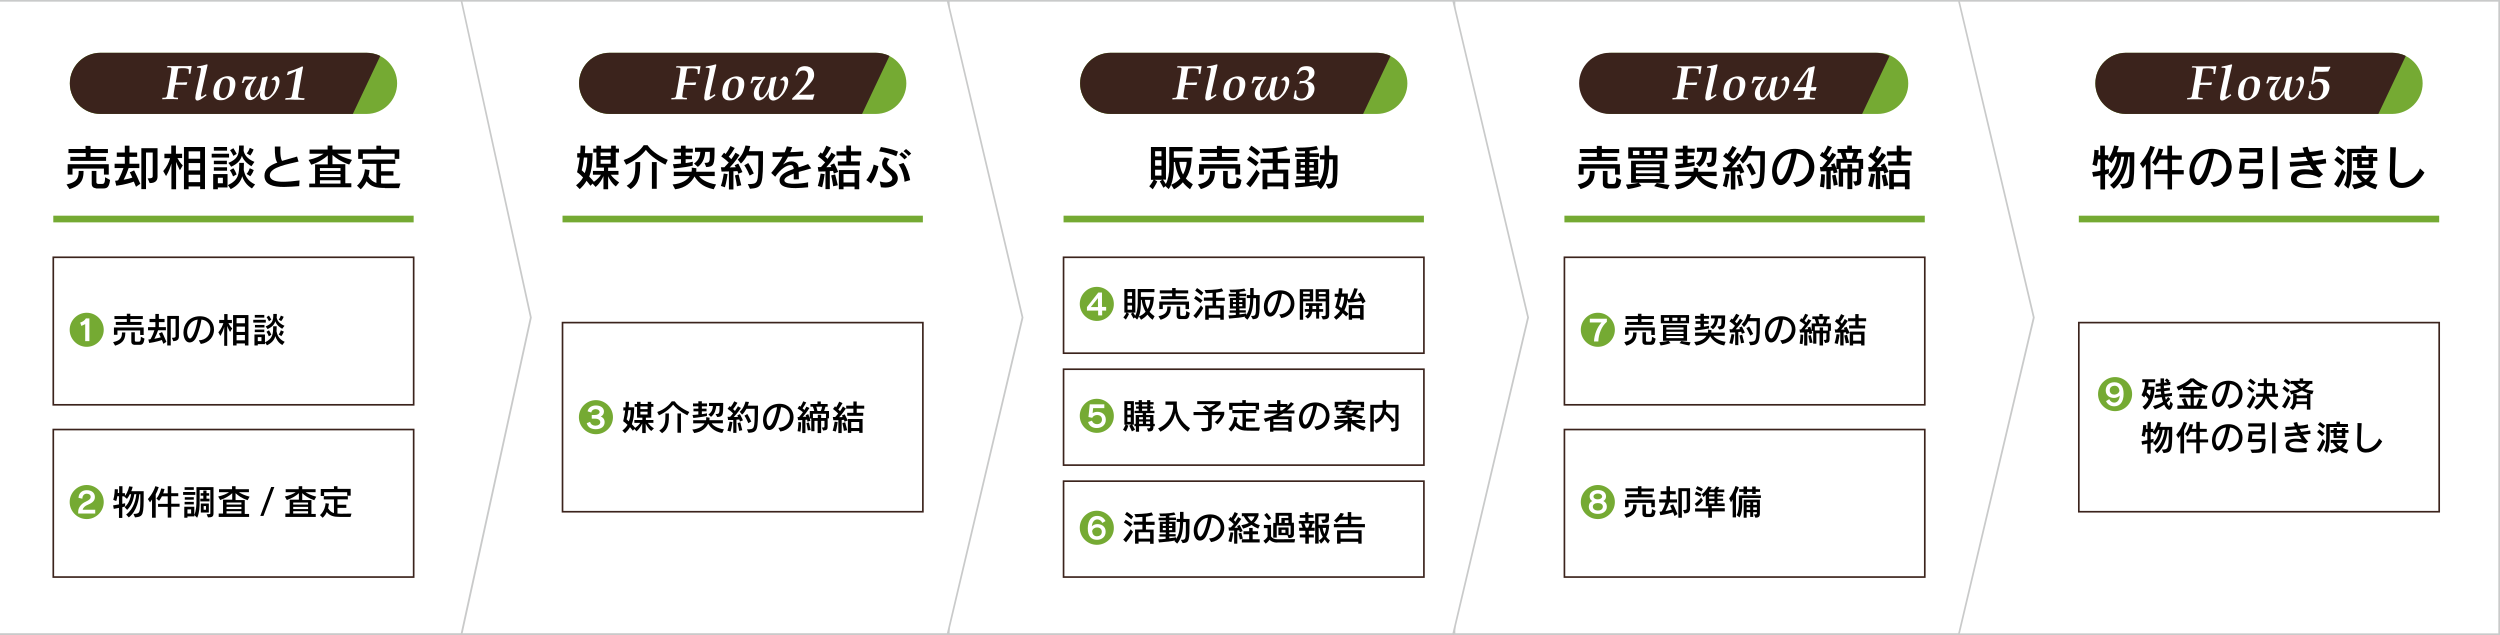 <?xml version="1.0" encoding="utf-8"?>
<!-- Generator: Adobe Illustrator 26.0.2, SVG Export Plug-In . SVG Version: 6.00 Build 0)  -->
<svg version="1.1" id="レイヤー_1" xmlns="http://www.w3.org/2000/svg" xmlns:xlink="http://www.w3.org/1999/xlink" x="0px"
	 y="0px" viewBox="0 0 1496.4 380.1" style="enable-background:new 0 0 1496.4 380.1;" xml:space="preserve">
<rect x="0" y="0" width="1496.4" height="380.1" fill="#808080" stroke="none"/>
<style type="text/css">
	.st0{fill:#FFFFFF;}
	.st1{fill:#C9CACA;}
	.st2{fill:#75AA33;}
	.st3{fill:#3B231C;}
	.st4{fill:none;stroke:#75AA33;stroke-width:4;stroke-miterlimit:10;}
	.st5{fill:none;stroke:#3B231C;stroke-miterlimit:10;}
</style>
<g>
	<rect x="1160" y="0.5" class="st0" width="335.9" height="379.1"/>
	<g>
		<path class="st1" d="M1495.4,1v378.1h-334.9V1H1495.4 M1496.4,0h-336.9v380.1h336.9V0L1496.4,0z"/>
	</g>
</g>
<g>
	<polygon class="st0" points="870.6,379.6 870.6,0.5 1172.5,0.5 1217.3,190 1172.5,379.6 	"/>
	<g>
		<path class="st1" d="M1172.1,1l44.7,189l-44.7,189h-301V1H1172.1 M1172.9,0H870.1v380.1h302.8l45-190L1172.9,0L1172.9,0z"/>
	</g>
</g>
<g>
	<polygon class="st0" points="567.9,379.6 567.9,0.5 869.8,0.5 914.7,190 869.8,379.6 	"/>
	<g>
		<path class="st1" d="M869.4,1l44.7,189l-44.7,189h-301V1H869.4 M870.2,0H567.4v380.1h302.8l45-190L870.2,0L870.2,0z"/>
	</g>
</g>
<g>
	<polygon class="st0" points="265.3,379.6 265.3,0.5 567.2,0.5 612.1,190 567.2,379.6 	"/>
	<g>
		<path class="st1" d="M566.8,1l44.7,189l-44.7,189h-301V1H566.8 M567.6,0H264.8v380.1h302.8l45-190L567.6,0L567.6,0z"/>
	</g>
</g>
<g>
	<polygon class="st0" points="-3.1,379.6 -3.1,0.5 276.2,0.5 317.7,190 276.2,379.6 	"/>
	<path class="st1" d="M275.8,1l41.4,189l-41.4,189H-2.6V1H275.8 M276.6,0H-3.6v380.1h280.3l41.6-190L276.6,0L276.6,0z"/>
</g>
<path class="st2" d="M524.2,68.2H364.9c-10.1,0-18.3-8.2-18.3-18.3v0c0-10.1,8.2-18.3,18.3-18.3h159.3c10.1,0,18.3,8.2,18.3,18.3v0
	C542.5,60,534.3,68.2,524.2,68.2z"/>
<path class="st2" d="M824.1,68.2H664.8c-10.1,0-18.3-8.2-18.3-18.3v0c0-10.1,8.2-18.3,18.3-18.3h159.3c10.1,0,18.3,8.2,18.3,18.3v0
	C842.4,60,834.2,68.2,824.1,68.2z"/>
<path class="st2" d="M1123.9,68.2H964.6c-10.1,0-18.3-8.2-18.3-18.3v0c0-10.1,8.2-18.3,18.3-18.3h159.3c10.1,0,18.3,8.2,18.3,18.3v0
	C1142.3,60,1134.1,68.2,1123.9,68.2z"/>
<path class="st2" d="M1431.8,68.2h-159.3c-10.1,0-18.3-8.2-18.3-18.3v0c0-10.1,8.2-18.3,18.3-18.3h159.3c10.1,0,18.3,8.2,18.3,18.3
	v0C1450.1,60,1441.9,68.2,1431.8,68.2z"/>
<path class="st2" d="M219.4,68.2H60.1C50,68.2,41.8,60,41.8,49.9v0c0-10.1,8.2-18.3,18.3-18.3h159.3c10.1,0,18.3,8.2,18.3,18.3v0
	C237.7,60,229.5,68.2,219.4,68.2z"/>
<path class="st3" d="M211.2,68.2H60.1C50,68.2,41.8,60,41.8,49.9v0c0-10.1,8.2-18.3,18.3-18.3h159.3c2.2,0,5.5,0.5,8.2,1.9
	C216.8,56.3,211.2,68.2,211.2,68.2z"/>
<path class="st3" d="M516,68.2H364.9c-10.1,0-18.3-8.2-18.3-18.3v0c0-10.1,8.2-18.3,18.3-18.3h159.3c2.2,0,5.5,0.5,8.2,1.9
	C521.6,56.3,516,68.2,516,68.2z"/>
<path class="st3" d="M815.9,68.2H664.8c-10.1,0-18.3-8.2-18.3-18.3v0c0-10.1,8.2-18.3,18.3-18.3h159.3c2.2,0,5.5,0.5,8.2,1.9
	C821.5,56.3,815.9,68.2,815.9,68.2z"/>
<path class="st3" d="M1114.6,68.2H963.5c-10.1,0-18.3-8.2-18.3-18.3v0c0-10.1,8.2-18.3,18.3-18.3h159.3c2.2,0,5.5,0.5,8.2,1.9
	C1120.2,56.3,1114.6,68.2,1114.6,68.2z"/>
<path class="st3" d="M1423.6,68.2h-151.1c-10.1,0-18.3-8.2-18.3-18.3v0c0-10.1,8.2-18.3,18.3-18.3h159.3c2.2,0,5.5,0.5,8.2,1.9
	C1429.2,56.3,1423.6,68.2,1423.6,68.2z"/>
<g>
	<path d="M39.8,110.4c5.1-1.2,7.3-2.8,7.3-7.5v-0.6H50v0.6c0,6.6-3.6,8.8-8.4,10.3L39.8,110.4z M62.2,104.5v-3.6H43.4v3.6h-2.9v-6.2
		h24.6v6.2H62.2z M42.1,96.3v-2.4h9.2v-2.3H41v-2.4h10.2v-1.9h3v1.9h10.4v2.4H54.2v2.3h9.3v2.4H42.1z M57.5,112.7c0,0-2.6,0-2.6-2.6
		v-7.8h2.8v6.8c0,1,1.2,1,1.2,1H61c1,0,1.9-0.1,1.9-4l3,1.6c-0.6,4.3-1.7,5.1-4.1,5.1H57.5z"/>
	<path d="M81.4,111.8c-0.6-1.4-0.9-2.2-1.3-3.1c-1.9,0.7-4.8,1.7-10.5,2.5l-0.7-3c0.6,0,1.2-0.1,1.8-0.3c1.6-2.9,2.7-5.8,3.2-7.3
		h-5.3V98h6.1v-4.1h-4.8v-2.6h4.8v-4.1h2.8v4.1h4.6v2.6h-4.6V98h5.9v2.6H77c-0.6,1.8-1.7,4.6-3,7c2.5-0.4,4.1-0.9,5.2-1.3
		c-0.6-1.4-1.5-3.2-1.5-3.2l2.6-1.1c0,0,2,4.1,3.7,8L81.4,111.8z M84.6,113.3V88.7h9.7v16.9c0,2.1-0.9,4-4.7,4l-1.2-2.8
		c3,0,3-0.7,3-1.4V91.3h-4v21.9H84.6z"/>
	<path d="M102.6,113.3V97.9c-0.6,2.1-1.6,4.9-3.2,7.5l-1.7-3c2.1-2.4,3.5-5.4,4.1-7.7h-3.4V92h4.1v-4.9h2.8V92h3.7v2.6h-2.8
		c1.4,2.8,3.2,4.4,3.2,4.4l-1.7,2.9c0,0-1.3-2.4-2.3-5v16.4H102.6z M119.8,113.3v-1.7h-6.9v1.7h-2.8V88h12.6v25.2H119.8z
		 M119.8,90.6h-6.9v4.4h6.9V90.6z M119.8,97.6h-6.9v4.4h6.9V97.6z M119.8,104.6h-6.9v4.4h6.9V104.6z"/>
	<path d="M126.7,94.3V92h10.4v2.3H126.7z M130.4,112.2v1.1h-2.8v-9.1h8.6v8H130.4z M128,90.2V88h7.9v2.2H128z M128,102.2v-2.1h7.9
		v2.1H128z M128,98.3v-2.1h7.8v2.1H128z M133.4,106.4h-3v3.3h3V106.4z M150.8,112.8c-3.2-1.9-5-4.7-5.8-7.3c-0.8,3-2.7,5.6-6.9,7.7
		l-1.7-2.4c6.4-3,6.8-6.6,6.8-13.3h2.8c0,1.5-0.1,2.8-0.1,4.2c0.6,3,2.1,6.6,6.8,8.7L150.8,112.8z M150.5,99.5
		c-0.7-0.4-4.5-2.6-5.7-6.2c-0.8,2.6-2.6,4.7-6.4,6.5l-1.7-2.3c5.5-2.3,6.4-4.8,6.4-10.1v-0.3h2.8c0,1.1,0,2.1-0.1,3
		c0.4,2.3,2.1,5,6.5,6.8L150.5,99.5z M139.5,105.6c0,0-0.7-2-1.9-3.7l2.1-1.2c1.3,1.8,1.9,3.7,1.9,3.7L139.5,105.6z M139.7,93.3
		c0,0-0.8-1.9-2-3.4l2-1.2c1.2,1.9,2,3.4,2,3.4L139.7,93.3z M147.6,104.1c0,0,1.3-1.4,1.9-3.4l2.4,1.1c-0.8,2.2-2.1,3.7-2.1,3.7
		L147.6,104.1z M147.7,91.8c0,0,1.3-1.4,1.8-3.3l2.3,1c-0.8,2.1-2,3.6-2,3.6L147.7,91.8z"/>
	<path d="M179.1,111.4c-2.8,0.2-6.1,0.5-9.1,0.5c-6.6,0-11.7-1.3-11.7-6.7c0-4,3.1-6.2,7.7-7.9c-1.3-1.7-1.5-5.2-1.5-8.7v-0.9h3.4
		c-0.1,0.9-0.1,1.9-0.1,2.8c0,2.1,0.2,4.3,1,5.8c2.7-0.8,5.8-1.6,9-2.6l0.9,3c-5.9,1.5-17.2,3.2-17.2,8.2c0,3.3,4.3,3.9,8,3.9
		c2.7,0,6-0.3,9.8-0.8L179.1,111.4z"/>
	<path d="M185.1,112.3v-2.4h3.5V98.4h7.6V93c-1.8,1.8-5.6,4.3-9.9,5.6l-1.6-2.9c4.1-0.9,7-2.2,9-3.7h-8.4v-2.5h10.8v-2.4h2.9v2.4h11
		v2.5h-8.2c1.5,1.2,4.6,2.6,8.9,3.7l-1.7,2.8c-4.7-1.6-7.9-3.8-10-5.8v5.6h7.7v11.4h3.6v2.4H185.1z M203.8,100.6h-12.3v1.7h12.3
		V100.6z M203.8,104.2h-12.3v1.8h12.3V104.2z M203.8,107.9h-12.3v2h12.3V107.9z"/>
	<path d="M230.3,112.5c-5,0-8.2-0.6-10.9-4c-1.6,3.3-3.5,4.8-3.5,4.8l-2.2-2.2c0,0,4.2-3.1,4.7-9.8l2.8,0.5
		c-0.1,1.3-0.4,2.8-0.7,3.8c1.3,2.1,2.8,3.3,4.8,3.9V98.1h-8.5v-2.6h19.8v2.6h-8.5v4.4h7.4v2.6h-7.4v4.7c0.9,0.1,1.7,0.1,2.9,0.1
		c3.4,0,8.7-0.1,8.7-0.1l-0.9,2.8H230.3z M236.2,95.1V92h-19v3.1h-2.8v-5.7h10.9v-2.2h2.8v2.2h10.9v5.7H236.2z"/>
</g>
<g>
	<path d="M368.6,111.6c-2.5-1.9-3.9-4.6-4.6-6.1v7.8h-2.8v-7.9c-0.6,1.4-2.1,4.4-4.7,6.5l-1.8-2l-1.3,1.3c0,0-0.9-1.4-2.3-3
		c-1.2,2.1-2.6,3.6-4.1,5l-2.2-2.3c1.7-1.3,3.1-2.7,4.2-4.7c-1.1-1.1-2.3-2.3-3.6-3.1c0,0,1-3.7,1.6-8.8h-1.5v-2.6h1.8
		c0.1-1.5,0.2-3,0.2-4.6l2.8,0.1c0,1.6-0.1,3.1-0.2,4.5h4.6c0,6.3-0.7,10.7-2,14c1.5,1.5,2.4,2.6,2.8,3.1c1.8-1.2,3.5-2.9,4.2-4.2
		h-4.8v-2.3h6.6v-2h-4.5v-9h-1.9v-2.3h1.9v-1.8h2.8v1.8h6v-1.8h2.8v1.8h1.9v2.3h-1.9v9H364v2h6.2v2.3h-4.6c0.9,1.4,2.6,3,5,4.6
		L368.6,111.6z M349.5,94.3c-0.4,3.7-0.9,6.3-1.3,7.6c0.7,0.6,1.2,1.1,1.8,1.7c1-2.5,1.5-5.5,1.5-9.3H349.5z M365.5,91.3h-6v2.1h6
		V91.3z M365.5,95.6h-6V98h6V95.6z"/>
	<path d="M398.3,98.6c-6-3-9.7-6.2-11.7-8.9c-1.8,2.6-6.1,6.4-11.8,8.9l-1.5-2.8c6.7-2.3,10.3-6.4,12-8.9h2.3
		c1.7,2.5,5.2,5.8,12.1,8.8L398.3,98.6z M375.1,111.2c5-3.1,5.2-6.5,5.2-14.2h2.9c0,7.6-0.2,12.6-5.7,16.2L375.1,111.2z M390.2,113
		V97h2.9V113H390.2z"/>
	<path d="M427.2,113.3c-7.3-1.5-10-5.2-11.5-7.7c-1.7,3.4-5.2,6.9-11.6,7.7l-1.5-2.9c5.4-0.4,8.9-2.7,10.2-5h-9.5v-2.6h10.6
		c0.1-0.6,0.2-1.1,0.2-1.6c0-0.5-0.1-0.9-0.1-0.9l2.8,0.4c0,0,0,0.4,0,0.9c0,0.4,0,0.8-0.1,1.2h11.1v2.6h-9.3
		c0.9,1.6,4.4,4.1,10.1,5L427.2,113.3z M414.6,99.2c-5.5,1.2-11.2,1.6-11.2,1.6l-0.6-2.5c0,0,2-0.1,4.8-0.4v-2.6h-4v-2.1h4v-1.9
		h-4.4v-2.3h4.4v-1.8h2.8v1.8h4.3v2.3h-4.3v1.9h3.8v2.1h-3.8v2.3c1.4-0.2,2.8-0.4,4.3-0.8L414.6,99.2z M421.7,97.5
		c3.2-0.1,3.2-0.1,3.2-6.6h-2.8c-0.1,2.2-0.8,6.4-4.4,9l-2.3-2c3.1-2,3.7-5,3.8-7h-3.2v-2.5h11.7v1.2c0,8.6-0.2,10.2-5,10.4
		L421.7,97.5z"/>
	<path d="M431.5,111.3c1.2-3.5,1.7-7.4,1.7-7.4l2.3,0.3c0,0-0.7,5.2-1.6,7.9L431.5,111.3z M436.3,113.3v-10.7
		c-2.3,0.1-4.4,0.1-4.4,0.1l-0.4-2.6c0,0,0.8,0,2.1,0c0.9-1,1.8-1.9,2.6-2.8c-1.1-1.1-2.9-2.6-4.5-3.7l1.7-2.2
		c0.3,0.3,0.6,0.5,0.9,0.8c0.8-1,2-2.8,2.9-4.8l2.6,1.2c-1.1,1.9-2.6,4.1-3.6,5.2c0.6,0.5,1.1,1,1.5,1.5c1.6-2.1,2.5-3.9,2.5-3.9
		l2.5,1.4c0,0-2.8,4.3-5.9,7.4c0.9,0,2.8-0.1,3.6-0.1c-0.2-0.5-0.7-1.2-0.7-1.2l2.2-1c1.4,2.5,2.5,5.1,2.5,5.1l-2.5,1
		c0,0-0.1-0.7-0.5-1.6c-0.6,0.1-1.7,0.1-2.4,0.1v10.9H436.3z M441.1,111.5c0,0-0.4-3.3-1.2-6.5l2.2-0.6c0.9,3.5,1.6,6.5,1.6,6.5
		L441.1,111.5z M447.6,110.2c6.2-0.1,6.3,0,6.3-15v-2.1h-6.8c-0.9,1.7-2.1,3.4-3.6,4.8l-1.9-2.4c3.6-3.1,4.6-8.4,4.6-8.4l2.9,0.3
		c0,0-0.3,1.3-0.9,3.1h8.5c0,20.4,0,21.9-7.8,22.5L447.6,110.2z M448.7,105.1c-1.5-3.8-3.2-6.2-3.2-6.2l2.4-1.3c0,0,1.6,2.5,3.3,6.2
		L448.7,105.1z"/>
	<path d="M483.7,112.1c-2.3,0.2-5,0.5-7.6,0.5c-7.4,0-9.5-2-9.5-4.7c0-3.3,3.9-5.2,8.5-6.8c-0.1-1.2-0.5-2.3-1.9-2.3
		c-2,0-5.7,1.9-9.2,7l-2.4-2.3c2.7-3.1,5.1-6.4,6.8-9.7c-1.7,0.1-3.9,0.1-5.9,0.1l-0.1-2.8c1.2,0.1,2.8,0.1,4.6,0.1
		c0.9,0,1.8,0,2.7,0c0.5-1.2,1-2.4,1.3-3.6l3.2,0.5c-0.3,0.9-0.7,1.9-1.2,3c2.9-0.1,5.8-0.3,7.8-0.5l-0.1,2.8
		c-2.8,0.1-5.8,0.3-9,0.4c-0.9,1.7-1.9,3.3-3,4.7c1.4-1,3.1-1.9,5-1.9c0.8,0,1.5,0.1,2.3,0.5c1.3,0.6,1.8,1.6,2,3.1
		c2-0.6,4-1.3,5.7-2l1.9,2.6c-2.3,0.7-5,1.4-7.5,2.1c0,1.2,0,2.7,0.1,4.4l-3.1,0.1c0-1.2,0-2.3,0-3.5c-3.2,1.2-5.6,2.5-5.6,4
		c0,2.1,4.3,2.1,5.8,2.1c2.9,0,6.3-0.4,8.4-0.9L483.7,112.1z"/>
	<path d="M489.5,111.3c1.1-3.5,1.7-7.4,1.7-7.4l2.4,0.3c0,0-0.7,5.2-1.5,7.9L489.5,111.3z M494.1,113.3v-10.7
		c-2.3,0.1-4.2,0.1-4.2,0.1l-0.4-2.7c0,0,0.7,0,1.9,0c0.9-1,1.7-1.9,2.5-2.8c-1.1-1.1-2.8-2.6-4.4-3.7l1.7-2.3
		c0.3,0.3,0.6,0.5,0.9,0.8c0.8-1,1.7-2.8,2.5-4.8l2.8,1.2c-1.1,1.9-2.5,4.2-3.5,5.3c0.6,0.5,1,0.9,1.4,1.4c1.6-2.1,2.4-3.8,2.4-3.8
		l2.5,1.6c0,0-2.6,4.1-5.6,7.2c0.8,0,2.2-0.1,3-0.1c-0.2-0.5-0.6-1.2-0.6-1.2l2.3-1c1.4,2.5,2.4,5.1,2.4,5.1l-2.6,1
		c0,0-0.1-0.7-0.5-1.6c-0.6,0.1-1.2,0.1-1.9,0.1v10.8H494.1z M498.7,111.5c0,0-0.4-3.3-1.2-6.5l2.4-0.6c0.9,3.5,1.6,6.5,1.6,6.5
		L498.7,111.5z M501.5,99.1v-2.5h5.1v-3.5h-5.9v-2.5h5.9v-3.5h2.8v3.5h6.1v2.5h-6.1v3.5h5.3v2.5H501.5z M511.5,113.3v-1.6h-6.6v1.6
		h-2.8v-11.5h12.2v11.5H511.5z M511.5,104.2h-6.6v5h6.6V104.2z"/>
	<path d="M518.5,107.8c2.1-2.4,4-6.3,4.4-9.3l2.9,1c-0.6,2.9-1.8,6.8-4.4,10.3L518.5,107.8z M536.5,93.5c-2.8-1.3-7.1-2.4-10.3-2.9
		l1.1-2.6c3.2,0.5,7.3,1.5,10.2,2.7L536.5,93.5z M526.6,108.6c1.3,0.4,2.4,0.6,3.5,0.6c2.4,0,4-1,4-2.4c0-1-0.8-2.2-2.6-3.5
		c-2.2-1.5-3.5-3.3-3.5-5.4c0-1.2,0.5-2.5,1.6-3.8l2.8,1.1c-1,1.1-1.4,2-1.4,2.7c0,1.3,1.3,2.3,3.5,3.9c1.9,1.4,2.9,3.2,2.9,5
		c0,2.9-2.6,5.5-7.5,5.5c-0.8,0-1.7-0.1-2.6-0.2L526.6,108.6z M541.4,108.8c-0.1-3.4-1.6-7.7-3.5-10.3l2.9-1c1.9,2.8,3.3,6.5,4,10.3
		L541.4,108.8z M541.4,95.4c-0.9-1-2-2-3.1-2.9l1.5-1.4C540.9,92,542,93,543,94L541.4,95.4z M543.9,93.3c-0.9-1-1.9-1.9-3.1-2.8
		l1.5-1.3c1.1,0.8,2.2,1.7,3.1,2.7L543.9,93.3z"/>
</g>
<g>
	<path d="M712.3,113.3c-1.7-1.3-3.2-2.7-4.3-4.2c-1.3,1.6-3.2,3.1-5.3,4.2l-1.7-2.7c2.4-1,4.1-2.3,5.5-3.8c-2.4-3.9-3-8-3.2-9.8
		h-0.7v2.7c0,6.5-1.3,11.3-3.1,13.5l-1.9-1.8l-1.2,1c-1.4-2.6-2.2-3.8-2.2-3.8l1.5-1h-4.7l1.7,1c0,0-0.9,2.1-2.7,4.7l-2.1-1.8
		c1.5-1.7,2.3-3.4,2.6-3.9h-1.6V88h9v19.5h-1.8c0.3,0.3,1,1.5,1.7,2.6c1.3-2.2,2.1-6.1,2.1-10.5V88h13.9v2.6h-11.2v3.8h10.6
		c0,0,0,0.2,0,0.6c0,1.8-0.3,7.1-3.4,11.8c1.1,1.3,2.4,2.3,4.2,3.5L712.3,113.3z M695.2,90.5h-3.8v3.1h3.8V90.5z M695.2,95.9h-3.8
		v3.3h3.8V95.9z M695.2,101.6h-3.8v3.5h3.8V101.6z M705.9,96.9c0.1,1.5,0.6,4.6,2.2,7.6c1.9-3.3,2.2-6.8,2.2-7.6H705.9z"/>
	<path d="M717,110.4c5.1-1.2,7.3-2.8,7.3-7.5v-0.6h2.9v0.6c0,6.6-3.6,8.8-8.4,10.3L717,110.4z M739.4,104.5v-3.6h-18.8v3.6h-2.9
		v-6.2h24.6v6.2H739.4z M719.2,96.3v-2.4h9.2v-2.3h-10.2v-2.4h10.2v-1.9h3v1.9h10.4v2.4h-10.4v2.3h9.3v2.4H719.2z M734.7,112.7
		c0,0-2.6,0-2.6-2.6v-7.8h2.8v6.8c0,1,1.2,1,1.2,1h2.1c1,0,1.9-0.1,1.9-4l3,1.6c-0.6,4.3-1.7,5.1-4.1,5.1H734.7z"/>
	<path d="M745.9,110c3.3-3.3,6.2-8.5,6.2-8.5l1.9,2.1c0,0-2.2,4.6-5.7,8.5L745.9,110z M751.7,99.5c-2.3-2.1-5.3-3.8-5.3-3.8l1.5-2.2
		c0,0,2.8,1.6,5.5,3.8L751.7,99.5z M752.5,93.3c-2.1-2.2-5-3.9-5-3.9l1.5-2.2c0,0,2.7,1.6,5.3,3.9L752.5,93.3z M768.1,113.3v-1.7
		h-9.5v1.7h-2.9v-11.7h6.1v-3.9h-7.3V95h7.3v-3.8c-3.2,0.3-5.5,0.3-5.5,0.3l-1-2.6h0.1c0.7,0,10.2,0,14.2-1.4l1.2,2.3
		c-1.8,0.6-3.8,0.9-6,1.2V95h7.3v2.6h-7.3v3.9h6.3v11.7H768.1z M768.1,103.9h-9.5v5.3h9.5V103.9z"/>
	<path d="M793.6,110.1h0.3c3.6,0,3.9-0.1,3.9-9v-5.7h-2.2c-0.1,7.2-1.1,13.4-5,17.8l-2.3-2.1l0.5-0.6c-3.1,0.7-7.3,1.3-13.3,1.7
		l-0.5-2.6c1.9,0,4.2-0.1,6.1-0.3v-1.8h-5.2v-2h5.2V104h-5v-8.8h5v-1.3h-5.9v-2.1h5.9v-1.3c-1.2,0.1-3.1,0.1-4.6,0.1l-0.8-2.2h1
		c6.1,0,9.5-0.5,11.3-1l1,2c0,0-2.7,0.6-5.1,0.8v1.6h5.6v2.1h-5.6v1.3h5.1v8.8h-5.1v1.5h5.2v2h-5.2v1.5c2.9-0.3,5.5-0.8,5.5-0.8
		l0.1,1.2c2.5-3.7,3.2-8.1,3.2-14H790v-2.5h2.8v-5.8h2.8v5.8h5v1.6c0,16.8-0.1,17.9-5.6,18.4L793.6,110.1z M781.1,97h-2.6v1.7h2.6
		V97z M781.1,100.3h-2.6v1.8h2.6V100.3z M786.4,97h-2.7v1.7h2.7V97z M786.4,100.3h-2.7v1.8h2.7V100.3z"/>
</g>
<g>
	<path d="M944.3,110.4c5.1-1.2,7.3-2.8,7.3-7.5v-0.6h2.9v0.6c0,6.6-3.6,8.8-8.4,10.3L944.3,110.4z M966.7,104.5v-3.6h-18.8v3.6H945
		v-6.2h24.6v6.2H966.7z M946.6,96.3v-2.4h9.2v-2.3h-10.2v-2.4h10.2v-1.9h3v1.9h10.4v2.4h-10.4v2.3h9.3v2.4H946.6z M962,112.7
		c0,0-2.6,0-2.6-2.6v-7.8h2.8v6.8c0,1,1.2,1,1.2,1h2.1c1,0,1.9-0.1,1.9-4l3,1.6c-0.6,4.3-1.7,5.1-4.1,5.1H962z"/>
	<path d="M982.5,111.3c0,0-4,1.3-8.1,1.9l-1.2-2.7c4-0.3,7.7-1.1,7.7-1.1L982.5,111.3z M974.6,94.9v-6.7H998v6.7H974.6z
		 M976.3,109.4V96.2h19.9v13.2H976.3z M981.3,90.3h-3.9v2.5h3.9V90.3z M993.4,98.3h-14.2v1.8h14.2V98.3z M993.4,101.9h-14.2v1.8
		h14.2V101.9z M993.4,105.4h-14.2v1.8h14.2V105.4z M988.2,90.3h-4.1v2.5h4.1V90.3z M998.1,113.3c-3.8-0.7-8-1.9-8-1.9l1.6-1.9
		c0,0,3.3,0.7,7.7,1.2L998.1,113.3z M995.2,90.3H991v2.5h4.2V90.3z"/>
	<path d="M1026.9,113.3c-7.3-1.5-10-5.2-11.5-7.7c-1.7,3.4-5.2,6.9-11.6,7.7l-1.5-2.9c5.4-0.4,8.9-2.7,10.2-5h-9.5v-2.6h10.6
		c0.1-0.6,0.2-1.1,0.2-1.6c0-0.5-0.1-0.9-0.1-0.9l2.8,0.4c0,0,0,0.4,0,0.9c0,0.4,0,0.8-0.1,1.2h11.1v2.6h-9.3
		c0.9,1.6,4.4,4.1,10.1,5L1026.9,113.3z M1014.3,99.2c-5.5,1.2-11.2,1.6-11.2,1.6l-0.6-2.5c0,0,2-0.1,4.8-0.4v-2.6h-4v-2.1h4v-1.9
		h-4.4v-2.3h4.4v-1.8h2.8v1.8h4.3v2.3h-4.3v1.9h3.8v2.1h-3.8v2.3c1.4-0.2,2.8-0.4,4.3-0.8L1014.3,99.2z M1021.4,97.5
		c3.2-0.1,3.2-0.1,3.2-6.6h-2.8c-0.1,2.2-0.8,6.4-4.4,9l-2.3-2c3.1-2,3.7-5,3.8-7h-3.2v-2.5h11.7v1.2c0,8.6-0.2,10.2-5,10.4
		L1021.4,97.5z"/>
	<path d="M1031.2,111.3c1.2-3.5,1.7-7.4,1.7-7.4l2.3,0.3c0,0-0.7,5.2-1.6,7.9L1031.2,111.3z M1036,113.3v-10.7
		c-2.3,0.1-4.4,0.1-4.4,0.1l-0.4-2.6c0,0,0.8,0,2.1,0c0.9-1,1.8-1.9,2.6-2.8c-1.1-1.1-2.9-2.6-4.5-3.7l1.7-2.2
		c0.3,0.3,0.6,0.5,0.9,0.8c0.8-1,2-2.8,2.9-4.8l2.6,1.2c-1.1,1.9-2.6,4.1-3.6,5.2c0.6,0.5,1.1,1,1.5,1.5c1.6-2.1,2.5-3.9,2.5-3.9
		l2.5,1.4c0,0-2.8,4.3-5.9,7.4c0.9,0,2.8-0.1,3.6-0.1c-0.2-0.5-0.7-1.2-0.7-1.2l2.2-1c1.4,2.5,2.5,5.1,2.5,5.1l-2.5,1
		c0,0-0.1-0.7-0.5-1.6c-0.6,0.1-1.7,0.1-2.4,0.1v10.9H1036z M1040.8,111.5c0,0-0.4-3.3-1.2-6.5l2.2-0.6c0.9,3.5,1.6,6.5,1.6,6.5
		L1040.8,111.5z M1047.3,110.2c6.2-0.1,6.3,0,6.3-15v-2.1h-6.8c-0.9,1.7-2.1,3.4-3.6,4.8l-1.9-2.4c3.6-3.1,4.6-8.4,4.6-8.4l2.9,0.3
		c0,0-0.3,1.3-0.9,3.1h8.5c0,20.4,0,21.9-7.8,22.5L1047.3,110.2z M1048.5,105.1c-1.5-3.8-3.2-6.2-3.2-6.2l2.4-1.3
		c0,0,1.6,2.5,3.3,6.2L1048.5,105.1z"/>
	<path d="M1073.3,109c6.2-0.1,9.5-4.8,9.5-9.2c0-3.7-2.3-7.3-7.3-7.9c-0.8,5.1-3,12.9-5.1,16c-1.3,1.9-3,2.9-4.6,2.9
		c-3.7,0-5.1-4.7-5.1-8.2c0-6.3,4.1-13.2,13.1-13.5h0.6c7.7,0,11.6,5.4,11.6,11c0,5.3-3.6,10.8-10.8,11.8L1073.3,109z M1063.5,102.2
		c0,0.5,0.3,5.2,2.4,5.2c2.7,0,5.8-10.8,6.4-15.6C1066.7,92.6,1063.5,97.5,1063.5,102.2z"/>
	<path d="M1105.8,113.3v-10.1h-2.6v8.5h-2.6v-10.5h-1.3c0.4,1.2,0.6,2,0.6,2l-2.4,0.6c0,0-0.1-0.8-0.3-1.7c-0.3,0.1-0.9,0.1-1.4,0.1
		v11h-2.6v-10.7c-1.6,0.1-3.5,0.1-3.5,0.1l-0.4-2.6c0,0,0.7,0,1.3,0c1-1.1,2.3-2.8,3.1-3.9c-1-0.8-2.8-2-4.4-3l1.4-2.2
		c0.3,0.2,0.7,0.5,0.9,0.7c0.8-1.2,1.7-2.8,2.4-4.5l2.5,1c-1,1.9-2.1,3.6-3,4.8c0.4,0.3,1.2,1,1.5,1.3c1-1.5,1.7-2.8,1.7-2.8
		l2.4,1.2c0,0-2.4,3.9-5.5,7.4c1,0,1.9-0.1,2.9-0.2c-0.2-0.6-0.3-0.9-0.6-1.3l2.1-0.8c0.5,1.2,0.9,2.3,1.2,3.3v-5.9h3.8
		c-0.3-1.2-0.8-2.6-1.2-3.6h-1.9v-2.3h5.8v-2.1h2.8v2.1h5.6v2.3h-1.8c-0.3,1.1-0.7,2.6-1.1,3.6h4v6h-1.1v6.6c0,2.4-0.4,3.2-3.7,3.5
		l-1.2-2.6c2.1,0,2.3-0.1,2.3-1.2v-4.3h-2.8v10.1H1105.8z M1089.3,111.7c0.7-3.7,0.8-7.5,0.8-7.5l2.2,0.3v0.1c0,0.7,0,4.7-0.5,7.6
		L1089.3,111.7z M1097.6,111.1c0,0-0.4-3-1-6.1l2.1-0.5c0.8,3.3,1.3,6.1,1.3,6.1L1097.6,111.1z M1112.5,97.4h-10.7v3.5h4v-2.6h2.8
		v2.6h3.9V97.4z M1104.7,91.5c0.2,0.9,0.7,2.6,0.9,3.6h2.7c0.5-1.1,0.9-2.7,1.1-3.6H1104.7z"/>
	<path d="M1118.2,111.3c1.1-3.5,1.7-7.4,1.7-7.4l2.4,0.3c0,0-0.7,5.2-1.5,7.9L1118.2,111.3z M1122.8,113.3v-10.7
		c-2.3,0.1-4.2,0.1-4.2,0.1l-0.4-2.7c0,0,0.7,0,1.9,0c0.9-1,1.7-1.9,2.5-2.8c-1.1-1.1-2.8-2.6-4.4-3.7l1.7-2.3
		c0.3,0.3,0.6,0.5,0.9,0.8c0.8-1,1.7-2.8,2.5-4.8l2.8,1.2c-1.1,1.9-2.5,4.2-3.5,5.3c0.6,0.5,1,0.9,1.4,1.4c1.6-2.1,2.4-3.8,2.4-3.8
		l2.5,1.6c0,0-2.6,4.1-5.6,7.2c0.8,0,2.2-0.1,3-0.1c-0.2-0.5-0.6-1.2-0.6-1.2l2.3-1c1.4,2.5,2.4,5.1,2.4,5.1l-2.6,1
		c0,0-0.1-0.7-0.5-1.6c-0.6,0.1-1.2,0.1-1.9,0.1v10.8H1122.8z M1127.5,111.5c0,0-0.4-3.3-1.2-6.5l2.4-0.6c0.9,3.5,1.6,6.5,1.6,6.5
		L1127.5,111.5z M1130.2,99.1v-2.5h5.1v-3.5h-5.9v-2.5h5.9v-3.5h2.8v3.5h6.1v2.5h-6.1v3.5h5.3v2.5H1130.2z M1140.2,113.3v-1.6h-6.6
		v1.6h-2.8v-11.5h12.2v11.5H1140.2z M1140.2,104.2h-6.6v5h6.6V104.2z"/>
</g>
<g>
	<path d="M1269,110.1c5.2-0.1,5.7-0.2,5.7-12.9v-3.4h-0.8c-0.3,3.8-1.7,13.8-8.7,19.2l-2.2-2.3c6.8-5,8-13.2,8.4-16.9h-1.7
		c-0.3,2.7-1.5,8.9-5.9,13l-2-2.2c3.8-3.2,5-8.1,5.4-10.8h-1.1c-0.5,1.2-1.4,2.6-2.3,3.8l-2.2-1.8l0.2-0.2h-1.8v6.1
		c1.2-0.2,2.3-0.6,2.3-0.6v2.7c0,0-1.1,0.4-2.3,0.7v8.9h-2.8V105c-1.2,0.3-2.7,0.6-4.3,0.8l-0.6-2.8c1.8-0.2,3.6-0.5,4.9-0.8v-6.8
		h-1.4c-0.2,1.3-0.3,2.4-0.8,4l-2.6-0.9c1.2-3.4,1.2-8.4,1.2-8.8v0l2.6,0.2c0,0,0,1.2-0.2,3h1.1v-5.7h2.8v5.7h2.1V95
		c2.6-3.3,3.4-7.9,3.4-7.9l2.8,0.4c0,0-0.4,1.8-1.1,3.6h10.4V93c0,18.2-0.1,19.3-7.1,19.9L1269,110.1z"/>
	<path d="M1284.4,113.3v-15c-0.8,1.2-1.7,2.4-1.7,2.4l-1.8-2.8c0,0,4.3-4.5,6.2-10.6l2.7,0.8c-0.8,2.4-1.6,4.1-2.6,5.9v19.3H1284.4z
		 M1297.4,113.3v-9h-8v-2.6h8v-6.2h-4.8c-1.2,2.5-2.4,3.7-2.4,3.7l-2.1-2c0,0,2.6-2.3,4-8.3l2.7,0.5c-0.3,1.3-0.8,2.5-1.2,3.6h3.7
		v-5.8h2.8V93h5.8v2.6h-5.8v6.2h7v2.6h-7v9H1297.4z"/>
	<path d="M1323.1,109c6.2-0.1,9.5-4.8,9.5-9.2c0-3.7-2.3-7.3-7.3-7.9c-0.8,5.1-3,12.9-5.1,16c-1.3,1.9-3,2.9-4.6,2.9
		c-3.7,0-5.1-4.7-5.1-8.2c0-6.3,4.1-13.2,13.1-13.5h0.6c7.7,0,11.6,5.4,11.6,11c0,5.3-3.6,10.8-10.8,11.8L1323.1,109z M1313.4,102.2
		c0,0.5,0.3,5.2,2.4,5.2c2.7,0,5.8-10.8,6.4-15.6C1316.5,92.6,1313.4,97.5,1313.4,102.2z"/>
	<path d="M1342.2,110.1c0.8,0,1.6,0,2.2,0c6.2,0,7.2-0.6,7.2-6.2h-11.5c0,0,0.7-4.1,1-8.9h10v-3.8h-10.7v-2.6h13.6v9h-10.3
		c-0.1,1.9-0.4,3.7-0.4,3.7h11.3c0,11.5-1.4,11.6-11.3,11.6L1342.2,110.1z M1360.2,113.3V87.6h3v25.7H1360.2z"/>
	<path d="M1389,112.1c-2.6,0.3-4.9,0.5-7,0.5c-6.6,0-10.7-1.6-10.7-5.7c0-0.1,0-0.3,0-0.5c0.3-3.5,3.6-5.1,8.2-5.1
		c1.6,0,3.3,0.2,5.1,0.6c-0.7-0.8-1.4-1.9-2.1-3.1c-4.1,0.4-8.1,0.8-11.7,1l-0.3-2.9h0.4c2.7,0,6.5-0.3,10.4-0.6
		c-0.4-0.8-0.8-1.7-1.2-2.5c-3.1,0.3-6.2,0.6-8.6,0.6l-0.3-2.8h1c1.9,0,4.4-0.1,7-0.3c-0.4-1-0.7-2-1-2.9l3.1-0.6
		c0.2,1,0.6,2,1.1,3.2c2.9-0.3,5.7-0.8,7.8-1.2l0.3,2.8c-2.1,0.3-4.5,0.7-7,1c0.3,0.7,0.7,1.5,1.2,2.5c2.7-0.3,5.2-0.7,7.4-1.1
		l0.3,2.8c-2,0.3-4.1,0.6-6.3,0.9c1.3,2.2,2.9,4.2,4.4,5.6l-2.4,2c-2.1-1.3-5.2-2-7.9-2c-2.9,0-5.3,0.8-5.5,2.6v0.2
		c0,2.3,3.1,3.1,6.9,3.1c2.4,0,5.1-0.3,7.5-0.7V112.1z"/>
	<path d="M1397.1,110.2c3-4,4.8-9,4.8-9l2.2,2.1c0,0-1.4,4.8-4.5,8.9L1397.1,110.2z M1401.4,99.1c-1.9-1.8-4.2-3.4-4.2-3.4l1.9-2.1
		c0,0,2.1,1.5,4.3,3.4L1401.4,99.1z M1402.1,92.7c-2-1.9-4.2-3.2-4.2-3.2l1.8-2.2c0,0,2.1,1.5,4.3,3.2L1402.1,92.7z M1403.1,110.7
		c1.7-3.2,1.8-7.7,1.8-13.4v-8.2h8.5v-1.9h2.8v1.9h6.6v2.5h-15.1v3.1c0,1.5,0,3,0,4.5c0,5.2-0.2,10.1-2.1,13.7L1403.1,110.7z
		 M1421.9,113.3c-2.3-0.7-4.3-1.6-5.8-2.7c-1.6,1.2-4.2,2.2-6.9,2.7l-1.5-2.8c2.5-0.3,4.8-0.9,6.2-1.6c-1.8-1.3-3.2-3.5-3.6-4.3
		h-1.8v-2.4h13.3v1.7c0,0-0.9,2.8-3.5,5c1.2,0.7,2.7,1.2,4.8,1.6L1421.9,113.3z M1410.9,100.6v-4.3h-2.6V94h2.6v-1.7h2.7V94h4.1
		v-1.7h2.7V94h2.6v2.3h-2.6v4.3H1410.9z M1413.4,104.6c0.3,0.8,1.4,2,2.7,2.8c1.6-1.2,2.3-2.8,2.3-2.8H1413.4z M1417.8,96.3h-4.1
		v2.2h4.1V96.3z"/>
	<path d="M1451.2,103.3c-2.7,4.6-7,9.2-13.6,9.2c-3.7,0-7.2-1.8-7.2-7.5v-0.3c0.1-3.8,0.3-9.3,0.3-14.7v-1.9l3.4,0.1
		c-0.3,6-0.5,12.4-0.6,16.3v0.3c0,3,1.5,4.7,4.2,4.7c0.6,0,1.3-0.1,2-0.3c3.2-0.8,7-3.8,8.8-8.4L1451.2,103.3z"/>
</g>
<line class="st4" x1="31.9" y1="131.1" x2="247.6" y2="131.1"/>
<line class="st4" x1="336.7" y1="131.1" x2="552.4" y2="131.1"/>
<line class="st4" x1="636.6" y1="131.1" x2="852.3" y2="131.1"/>
<line class="st4" x1="936.4" y1="131.1" x2="1152.1" y2="131.1"/>
<line class="st4" x1="1244.3" y1="131.1" x2="1460" y2="131.1"/>
<g>
	<path class="st2" d="M356.7,259.9c-5.6,0-10.2-4.6-10.2-10.2c0-5.6,4.6-10.2,10.2-10.2c5.6,0,10.2,4.6,10.2,10.2
		C366.9,255.4,362.3,259.9,356.7,259.9z M351.2,253.3c0.6,2.4,2.6,3.6,5.4,3.6c3.4,0,5.3-1.7,5.3-4.2c0-1.8-1-2.9-2.3-3.4
		c1.2-0.5,1.9-1.6,1.9-3c0-2.2-2-3.6-4.8-3.6c-2.8,0-4.5,1.4-5,3.5l2.2,0.7c0.2-1.2,1.2-2,2.6-2c1.4,0,2.4,0.7,2.4,1.7
		c0,1-1.2,1.8-2.8,1.8h-1.9v2.2h2.1c2,0,3,1,3,2.1c0,1.2-1.2,2.1-2.9,2.1c-1.5,0-2.8-0.8-3.2-2.3L351.2,253.3z"/>
	<path d="M389.8,258c-1.8-1.4-2.8-3.4-3.3-4.4v5.6h-2.1v-5.7c-0.5,1-1.6,3.2-3.4,4.7l-1.3-1.4l-0.9,1c0,0-0.7-1-1.7-2.1
		c-0.9,1.5-1.9,2.6-3,3.6l-1.6-1.6c1.2-0.9,2.2-1.9,3.1-3.4c-0.8-0.8-1.7-1.6-2.6-2.2c0,0,0.7-2.6,1.2-6.4h-1.1v-1.9h1.3
		c0.1-1.1,0.1-2.2,0.1-3.3l2,0c0,1.2-0.1,2.3-0.2,3.3h3.3c0,4.6-0.5,7.7-1.4,10.1c1.1,1.1,1.7,1.9,2,2.2c1.3-0.9,2.5-2.1,3-3h-3.5
		v-1.7h4.8v-1.4h-3.2v-6.5h-1.4v-1.7h1.4v-1.3h2.1v1.3h4.3v-1.3h2.1v1.3h1.3v1.7h-1.3v6.5h-3.2v1.4h4.5v1.7h-3.3
		c0.7,1,1.9,2.2,3.6,3.3L389.8,258z M376.1,245.5c-0.3,2.7-0.7,4.6-1,5.5c0.5,0.4,0.9,0.8,1.3,1.2c0.7-1.8,1.1-4,1.1-6.7H376.1z
		 M387.6,243.3h-4.3v1.6h4.3V243.3z M387.6,246.4h-4.3v1.7h4.3V246.4z"/>
	<path d="M411.4,248.6c-4.3-2.2-7-4.5-8.5-6.4c-1.3,1.8-4.4,4.6-8.5,6.4l-1-2c4.8-1.7,7.5-4.6,8.7-6.4h1.7c1.2,1.8,3.8,4.2,8.8,6.4
		L411.4,248.6z M394.6,257.7c3.6-2.2,3.7-4.7,3.7-10.2h2.1c0,5.5-0.1,9.1-4.1,11.8L394.6,257.7z M405.5,259v-11.5h2.1V259H405.5z"/>
	<path d="M432.3,259.2c-5.3-1-7.3-3.8-8.4-5.6c-1.2,2.4-3.7,5-8.4,5.6l-1.1-2.1c3.9-0.3,6.4-2,7.3-3.7h-6.8v-1.9h7.7
		c0.1-0.4,0.1-0.8,0.1-1.2c0-0.4,0-0.6,0-0.6l2,0.3c0,0,0,0.3,0,0.6c0,0.3,0,0.6-0.1,0.9h8.1v1.9H426c0.7,1.2,3.2,3,7.3,3.6
		L432.3,259.2z M423.1,249c-4,0.8-8.1,1.2-8.1,1.2l-0.5-1.8c0,0,1.4-0.1,3.5-0.3v-1.9h-2.9v-1.6h2.9v-1.4h-3.2v-1.7h3.2v-1.3h2.1
		v1.3h3.1v1.7h-3.1v1.4h2.8v1.6h-2.8v1.7c1-0.1,2-0.3,3.1-0.5L423.1,249z M428.3,247.8c2.3,0,2.4-0.1,2.4-4.8h-2
		c-0.1,1.6-0.6,4.6-3.1,6.5l-1.6-1.4c2.2-1.4,2.7-3.6,2.7-5.1h-2.3v-1.8h8.5v0.9c0,6.2-0.2,7.4-3.6,7.5L428.3,247.8z"/>
	<path d="M435.4,257.8c0.8-2.5,1.3-5.4,1.3-5.4l1.7,0.2c0,0-0.5,3.7-1.1,5.7L435.4,257.8z M438.9,259.2v-7.8c-1.7,0-3.1,0-3.1,0
		l-0.3-1.9c0,0,0.6,0,1.5,0c0.7-0.7,1.3-1.4,1.8-2.1c-0.8-0.8-2.1-1.9-3.3-2.7l1.2-1.6c0.2,0.2,0.5,0.4,0.7,0.5
		c0.6-0.8,1.4-2,2.1-3.4l1.9,0.9c-0.8,1.4-1.9,3-2.6,3.8c0.4,0.4,0.8,0.7,1.1,1.1c1.2-1.6,1.8-2.8,1.8-2.8l1.8,1
		c0,0-2.1,3.1-4.3,5.4c0.6,0,2,0,2.6-0.1c-0.2-0.4-0.5-0.9-0.5-0.9l1.6-0.7c1,1.8,1.8,3.7,1.8,3.7l-1.8,0.7c0,0-0.1-0.5-0.4-1.2
		c-0.4,0-1.2,0.1-1.7,0.1v7.9H438.9z M442.4,257.9c0,0-0.3-2.4-0.9-4.7l1.6-0.4c0.7,2.6,1.2,4.7,1.2,4.7L442.4,257.9z M447.1,257
		c4.5-0.1,4.6,0,4.6-10.8v-1.5h-4.9c-0.7,1.2-1.5,2.5-2.6,3.5l-1.4-1.7c2.6-2.3,3.4-6.1,3.4-6.1l2.1,0.2c0,0-0.2,0.9-0.7,2.2h6.1
		c0,14.8,0,15.9-5.7,16.3L447.1,257z M447.9,253.3c-1.1-2.7-2.3-4.5-2.3-4.5l1.7-1c0,0,1.1,1.8,2.4,4.5L447.9,253.3z"/>
	<path d="M465.9,256.1c4.5-0.1,6.9-3.4,6.9-6.7c0-2.7-1.7-5.3-5.3-5.7c-0.6,3.7-2.2,9.3-3.7,11.6c-0.9,1.4-2.2,2.1-3.4,2.1
		c-2.7,0-3.7-3.4-3.7-6c0-4.5,3-9.5,9.5-9.7h0.4c5.6,0,8.4,3.9,8.4,8c0,3.9-2.6,7.8-7.9,8.6L465.9,256.1z M458.8,251.2
		c0,0.4,0.2,3.8,1.7,3.8c2,0,4.2-7.8,4.6-11.3C461.1,244.2,458.8,247.8,458.8,251.2z"/>
	<path d="M489.4,259.2v-7.3h-1.9v6.2h-1.9v-7.6h-0.9c0.3,0.9,0.4,1.4,0.4,1.4l-1.8,0.5c0,0-0.1-0.6-0.2-1.2c-0.3,0-0.7,0.1-1,0.1
		v7.9h-1.9v-7.8c-1.1,0.1-2.5,0.1-2.5,0.1l-0.3-1.9c0,0,0.5,0,0.9,0c0.7-0.8,1.7-2,2.3-2.9c-0.7-0.6-2-1.5-3.2-2.2l1-1.6
		c0.2,0.1,0.5,0.4,0.7,0.5c0.6-0.8,1.2-2,1.7-3.2l1.8,0.7c-0.8,1.4-1.5,2.6-2.2,3.5c0.3,0.2,0.8,0.8,1.1,1c0.7-1.1,1.2-2,1.2-2
		l1.8,0.8c0,0-1.7,2.8-4,5.3c0.7,0,1.3-0.1,2.1-0.1c-0.1-0.4-0.3-0.7-0.4-0.9l1.6-0.6c0.4,0.9,0.7,1.7,0.9,2.4V246h2.7
		c-0.2-0.9-0.6-1.9-0.9-2.6h-1.4v-1.6h4.2v-1.5h2v1.5h4.1v1.6h-1.3c-0.2,0.8-0.5,1.8-0.8,2.6h2.9v4.4h-0.8v4.8
		c0,1.7-0.3,2.4-2.7,2.5l-0.8-1.8c1.5,0,1.6-0.1,1.6-0.9v-3.1h-2v7.3H489.4z M477.4,258.1c0.5-2.7,0.5-5.5,0.5-5.5l1.6,0.2v0.1
		c0,0.5,0,3.4-0.4,5.5L477.4,258.1z M483.5,257.6c0,0-0.3-2.2-0.8-4.4l1.5-0.3c0.6,2.4,1,4.5,1,4.5L483.5,257.6z M494.3,247.7h-7.7
		v2.5h2.9v-1.9h2v1.9h2.9V247.7z M488.6,243.4c0.2,0.7,0.5,1.8,0.7,2.6h2c0.4-0.8,0.7-2,0.8-2.6H488.6z"/>
	<path d="M498.4,257.8c0.8-2.5,1.2-5.4,1.2-5.4l1.8,0.2c0,0-0.5,3.7-1.1,5.7L498.4,257.8z M501.8,259.2v-7.7c-1.7,0-3,0-3,0
		l-0.3-1.9c0,0,0.5,0,1.4,0c0.7-0.7,1.3-1.4,1.8-2.1c-0.8-0.8-2-1.9-3.1-2.7l1.2-1.6c0.2,0.2,0.4,0.4,0.7,0.6c0.6-0.8,1.2-2,1.8-3.4
		l2,0.9c-0.8,1.4-1.8,3-2.5,3.8c0.4,0.4,0.7,0.7,1,1c1.2-1.6,1.7-2.8,1.7-2.8l1.8,1.2c0,0-1.9,3-4,5.2c0.6,0,1.6,0,2.1-0.1
		c-0.2-0.4-0.5-0.9-0.5-0.9l1.7-0.7c1,1.8,1.8,3.7,1.8,3.7l-1.9,0.7c0,0-0.1-0.5-0.3-1.1c-0.4,0-0.9,0.1-1.4,0.1v7.8H501.8z
		 M505.1,257.9c0,0-0.3-2.4-0.9-4.7l1.7-0.4c0.6,2.6,1.2,4.7,1.2,4.7L505.1,257.9z M507.1,248.9v-1.8h3.7v-2.5h-4.3v-1.8h4.3v-2.5h2
		v2.5h4.5v1.8h-4.5v2.5h3.9v1.8H507.1z M514.3,259.2V258h-4.8v1.1h-2v-8.3h8.8v8.3H514.3z M514.3,252.6h-4.8v3.6h4.8V252.6z"/>
</g>
<rect x="336.7" y="193.1" class="st5" width="215.7" height="113.2"/>
<path class="st2" d="M1266,246.1c-5.6,0-10.2-4.6-10.2-10.2c0-5.6,4.6-10.2,10.2-10.2c5.6,0,10.2,4.6,10.2,10.2
	C1276.2,241.5,1271.6,246.1,1266,246.1z M1260.6,240.1c0.9,2,2.7,3.1,4.9,3.1c3.3,0,5.6-2.4,5.6-7.5c0-4.6-2-6.9-5.5-6.9
	c-2.9,0-5.2,1.7-5.2,4.9s2.6,4.5,5,4.5c1.3,0,2.6-0.6,3.4-1.4c-0.2,3-1.7,4.2-3.3,4.2c-1.3,0-2.4-0.8-3-2.1L1260.6,240.1z
	 M1265.6,236.2c-1.4,0-2.8-0.8-2.8-2.6c0-1.9,1.5-2.7,2.9-2.7c1.7,0,2.7,1.1,2.9,3C1268.4,235.3,1267,236.2,1265.6,236.2z"/>
<path d="M1282.4,243.5c1.8-1.3,3.1-3,3.6-4.6c-0.7-0.9-1.3-1.7-1.9-2.2c-0.3,0.7-0.6,1.2-0.6,1.2l-1.7-1.4c0,0,1.9-3.1,2.2-7.7h-1.7
	v-1.8h7.7v1.8h-3.9c0,0.8-0.2,1.8-0.3,2.7h3.8c0,6.6-2.3,11.4-5.7,13.8L1282.4,243.5z M1285.3,233.3c-0.1,0.5-0.3,1.1-0.4,1.5
	c0.4,0.4,1.2,1.2,1.9,2c0.4-1.3,0.5-2.9,0.5-3.5H1285.3z M1300.6,241.8c-0.5,2.5-1.3,3.5-2.2,3.5c-1.1,0-2.2-1.4-3-3.1
	c-1.4,1-3.3,2.1-5.6,2.8l-1.1-1.9c2.6-0.7,4.6-1.6,6-2.6c-0.3-0.8-0.6-1.9-0.8-2.8l-4.2,0.5l0.1-1.8l3.8-0.4
	c-0.1-0.5-0.2-1.2-0.2-1.7l-2.8,0.3l0-1.7l2.7-0.3c-0.1-0.4-0.1-1.1-0.1-1.5l-2.9,0.3l0-1.7l2.9-0.3c0-0.9,0-1.9,0-2.9l2.1,0
	c0,0.9,0,1.8,0,2.6l1.9-0.2c-0.7-0.7-1.5-1.2-1.5-1.2l1.3-1.2c0,0,0.5,0.4,1.7,1.5l-0.7,0.7l1.1-0.1l0,1.8l-3.9,0.4
	c0,0.5,0,1.1,0.1,1.6l3.5-0.4v1.7l-3.4,0.4c0,0.5,0.1,1.2,0.2,1.7l4.5-0.6l-0.1,1.8l-4.1,0.5c0.1,0.5,0.3,1.3,0.5,1.8
	c0.9-0.9,1.3-1.7,1.3-1.7l1.4,1.2c0,0-0.7,0.9-2.1,2.2c0.2,0.4,0.3,0.8,0.6,1.2c0.3,0.4,0.5,0.8,0.7,0.8c0.3,0,0.5-0.7,0.8-2.8
	L1300.6,241.8z"/>
<path d="M1303.3,244.6v-1.9h4.2c-0.4-1.1-0.9-2.3-1.6-3.6l2.1-0.8c0.7,1.5,1.3,3,1.7,4.4h1.5v-4.8h-6.7V236h6.7v-2.5h-4.6v-1.2
	c-0.8,0.5-1.7,1-2.7,1.4l-1.1-2.2c6.1-2.2,8.3-5,8.3-5h2c0,0,3.4,3.2,8.5,4.6l-1.2,2.2c-0.9-0.3-1.7-0.7-2.5-1.1v1.4h-4.8v2.5h6.7
	v1.9h-6.7v4.8h1.5c0.5-1,1.2-2.7,1.7-4.4l2.1,0.8c-0.5,1.5-1.1,2.8-1.5,3.6h4.2v1.9H1303.3z M1317,231.6c-3.1-1.6-4.7-3.3-4.7-3.3
	s-1.4,1.6-4.4,3.3H1317z"/>
<path d="M1333.2,242.3c4.5-0.1,6.9-3.4,6.9-6.7c0-2.7-1.7-5.3-5.3-5.7c-0.6,3.7-2.2,9.3-3.7,11.6c-0.9,1.4-2.2,2.1-3.4,2.1
	c-2.7,0-3.7-3.4-3.7-6c0-4.5,3-9.5,9.5-9.7h0.4c5.6,0,8.4,3.9,8.4,8c0,3.9-2.6,7.8-7.9,8.6L1333.2,242.3z M1326.1,237.4
	c0,0.4,0.2,3.8,1.7,3.8c2,0,4.2-7.8,4.6-11.3C1328.4,230.4,1326.1,234,1326.1,237.4z"/>
<path d="M1344.8,243.2c2.2-2.7,3.6-6.5,3.6-6.5l1.7,1.5c0,0-1.6,4.2-3.4,6.4L1344.8,243.2z M1348.1,235.1c-1.4-1.3-3-2.4-3-2.4
	l1.2-1.5c0,0,1.6,1.1,3.1,2.5L1348.1,235.1z M1348.7,230.5c-1.6-1.4-3-2.3-3-2.3l1.3-1.6c0,0,1.6,1.1,3.2,2.4L1348.7,230.5z
	 M1362.2,245.3c-3.1-1.8-5.1-4.8-5.9-7c-0.7,2.6-2.5,5.3-5.5,7l-1.5-1.7c2.7-1.4,4.6-3.6,5.3-6.1h-4.2v-1.9h4.5c0-0.5,0.1-1,0.1-1.5
	v-3h-3.5v-1.8h3.5v-2.9h1.9v2.9h4.9v6.3h1.7v1.9h-5.6c0.6,1.6,2.6,4.3,5.9,5.9L1362.2,245.3z M1360,231.2h-3.1v3c0,0.5,0,1-0.1,1.5
	h3.2V231.2z"/>
<path d="M1294,269.1c3.7-0.1,4.1-0.2,4.1-9.3v-2.5h-0.6c-0.2,2.7-1.3,10-6.3,13.9l-1.6-1.7c4.9-3.7,5.8-9.6,6.1-12.2h-1.2
	c-0.3,1.9-1.1,6.4-4.3,9.4l-1.5-1.6c2.8-2.4,3.6-5.9,3.9-7.8h-0.8c-0.4,0.9-1,1.9-1.7,2.8l-1.6-1.3l0.1-0.2h-1.3v4.5
	c0.8-0.2,1.7-0.4,1.7-0.4v1.9c0,0-0.8,0.3-1.7,0.5v6.4h-2v-5.9c-0.9,0.2-2,0.4-3.1,0.6l-0.4-2.1c1.3-0.2,2.6-0.4,3.5-0.6v-4.9h-1
	c-0.1,1-0.2,1.7-0.6,2.9l-1.8-0.7c0.8-2.5,0.9-6.1,0.9-6.4v0l1.9,0.1c0,0,0,0.9-0.1,2.2h0.8v-4.2h2v4.2h1.5v1.6
	c1.9-2.4,2.5-5.7,2.5-5.7l2.1,0.3c0,0-0.3,1.3-0.8,2.6h7.5v1.3c0,13.1-0.1,13.9-5.2,14.4L1294,269.1z"/>
<path d="M1305.1,271.4v-10.9c-0.5,0.8-1.2,1.7-1.2,1.7l-1.3-2c0,0,3.1-3.2,4.5-7.7l2,0.6c-0.6,1.8-1.1,3-1.8,4.3v14H1305.1z
	 M1314.6,271.4v-6.5h-5.8V263h5.8v-4.5h-3.5c-0.9,1.8-1.7,2.7-1.7,2.7l-1.6-1.4c0,0,1.8-1.7,2.9-6l2,0.3c-0.2,1-0.6,1.8-0.8,2.6h2.7
	v-4.2h2.1v4.2h4.2v1.8h-4.2v4.5h5v1.8h-5v6.5H1314.6z"/>
<path d="M1333.2,268.3c4.5-0.1,6.9-3.4,6.9-6.7c0-2.7-1.7-5.3-5.3-5.7c-0.6,3.7-2.2,9.3-3.7,11.6c-0.9,1.4-2.2,2.1-3.4,2.1
	c-2.7,0-3.7-3.4-3.7-6c0-4.5,3-9.5,9.5-9.7h0.4c5.6,0,8.4,3.9,8.4,8c0,3.9-2.6,7.8-7.9,8.6L1333.2,268.3z M1326.1,263.4
	c0,0.4,0.2,3.8,1.7,3.8c2,0,4.2-7.8,4.6-11.3C1328.4,256.4,1326.1,260,1326.1,263.4z"/>
<path d="M1347,269.1c0.6,0,1.1,0,1.6,0c4.5,0,5.2-0.4,5.2-4.5h-8.4c0,0,0.5-3,0.8-6.5h7.2v-2.8h-7.7v-1.9h9.9v6.6h-7.4
	c-0.1,1.3-0.3,2.7-0.3,2.7h8.2c0,8.3-1,8.4-8.2,8.4L1347,269.1z M1360,271.4v-18.6h2.1v18.6H1360z"/>
<path d="M1380.9,270.5c-1.8,0.2-3.5,0.3-5.1,0.3c-4.7,0-7.7-1.2-7.7-4.1c0-0.1,0-0.2,0-0.4c0.2-2.6,2.6-3.7,5.9-3.7
	c1.2,0,2.4,0.1,3.7,0.4c-0.5-0.6-1-1.4-1.5-2.3c-2.9,0.3-5.8,0.5-8.5,0.7l-0.3-2.1h0.3c2,0,4.7-0.2,7.5-0.5
	c-0.3-0.6-0.6-1.2-0.8-1.8c-2.2,0.2-4.5,0.4-6.3,0.5l-0.2-2h0.7c1.4,0,3.2-0.1,5-0.3c-0.3-0.7-0.5-1.4-0.8-2.1l2.2-0.5
	c0.2,0.7,0.4,1.5,0.8,2.3c2.1-0.2,4.2-0.5,5.6-0.9l0.2,2c-1.5,0.3-3.3,0.5-5.1,0.7c0.2,0.5,0.5,1,0.9,1.8c1.9-0.2,3.8-0.5,5.4-0.8
	l0.2,2c-1.5,0.2-3,0.4-4.6,0.6c1,1.6,2.1,3,3.2,4l-1.7,1.4c-1.6-0.9-3.8-1.4-5.7-1.4c-2.1,0-3.8,0.6-3.9,1.8v0.2
	c0,1.7,2.2,2.2,5,2.2c1.8,0,3.7-0.2,5.4-0.5V270.5z"/>
<path d="M1386.8,269.2c2.2-2.9,3.4-6.5,3.4-6.5l1.6,1.5c0,0-1,3.4-3.3,6.4L1386.8,269.2z M1389.9,261.1c-1.4-1.3-3-2.5-3-2.5
	l1.4-1.6c0,0,1.5,1.1,3.1,2.4L1389.9,261.1z M1390.4,256.5c-1.5-1.4-3-2.3-3-2.3l1.3-1.6c0,0,1.6,1.1,3.1,2.3L1390.4,256.5z
	 M1391.1,269.5c1.2-2.4,1.3-5.6,1.3-9.7v-6h6.1v-1.4h2.1v1.4h4.8v1.8h-10.9v2.3c0,1.1,0,2.2,0,3.3c0,3.8-0.2,7.3-1.6,9.9
	L1391.1,269.5z M1404.7,271.4c-1.7-0.5-3.1-1.1-4.2-2c-1.2,0.8-3,1.6-5,2l-1-2c1.8-0.2,3.4-0.7,4.5-1.2c-1.3-0.9-2.3-2.5-2.6-3.1
	h-1.3v-1.8h9.6v1.2c0,0-0.7,2.1-2.5,3.6c0.9,0.5,2,0.9,3.5,1.2L1404.7,271.4z M1396.8,262.2v-3.1h-1.8v-1.7h1.8v-1.2h2v1.2h3v-1.2h2
	v1.2h1.9v1.7h-1.9v3.1H1396.8z M1398.6,265.1c0.3,0.6,1,1.5,2,2.1c1.2-0.8,1.7-2.1,1.7-2.1H1398.6z M1401.7,259.1h-3v1.6h3V259.1z"
	/>
<path d="M1425.9,264.2c-2,3.4-5.1,6.7-9.8,6.7c-2.7,0-5.2-1.3-5.2-5.4v-0.3c0.1-2.8,0.2-6.7,0.2-10.6v-1.4l2.5,0.1
	c-0.3,4.3-0.4,9-0.5,11.8v0.2c0,2.2,1.1,3.4,3.1,3.4c0.4,0,0.9-0.1,1.4-0.2c2.3-0.5,5.1-2.7,6.4-6.1L1425.9,264.2z"/>
<rect x="1244.3" y="193.1" class="st5" width="215.7" height="113.2"/>
<g>
	<path class="st2" d="M51.9,207.6c-5.6,0-10.2-4.6-10.2-10.2c0-5.6,4.6-10.2,10.2-10.2c5.6,0,10.2,4.6,10.2,10.2
		C62.1,203,57.5,207.6,51.9,207.6z M53.5,190.6h-2.1c-0.7,1.2-1.9,2-3.4,2.5l0.7,2L51,194v10.2h2.5V190.6z"/>
	<path d="M67.7,204.8c3.7-0.9,5.3-2,5.3-5.4v-0.4H75v0.4c0,4.7-2.6,6.4-6.1,7.5L67.7,204.8z M83.9,200.4v-2.6H70.3v2.6h-2.1V196H86
		v4.5H83.9z M69.3,194.5v-1.8h6.6v-1.7h-7.4v-1.8h7.4v-1.4h2.1v1.4h7.5v1.8h-7.5v1.7h6.7v1.8H69.3z M80.5,206.4c0,0-1.9,0-1.9-1.9
		v-5.6h2.1v4.9c0,0.8,0.8,0.7,0.8,0.7H83c0.7,0,1.3-0.1,1.3-2.9l2.2,1.1c-0.5,3.1-1.2,3.7-3,3.7H80.5z"/>
	<path d="M97.8,205.8c-0.4-1-0.6-1.6-0.9-2.3c-1.4,0.5-3.5,1.2-7.6,1.8l-0.5-2.1c0.5,0,0.9-0.1,1.3-0.2c1.2-2.1,2-4.2,2.3-5.3h-3.8
		v-1.9H93v-3h-3.5v-1.9H93v-3h2.1v3h3.4v1.9h-3.4v3h4.2v1.9h-4.7c-0.4,1.3-1.2,3.3-2.2,5.1c1.8-0.3,3-0.7,3.8-0.9
		c-0.4-1-1.1-2.3-1.1-2.3l1.9-0.8c0,0,1.5,3,2.6,5.8L97.8,205.8z M100.1,206.8v-17.7h7v12.2c0,1.5-0.7,2.9-3.4,2.9l-0.8-2
		c2.2,0,2.2-0.5,2.2-1v-10.3h-2.9v15.9H100.1z"/>
	<path d="M119,203.7c4.5-0.1,6.9-3.4,6.9-6.7c0-2.7-1.7-5.3-5.3-5.7c-0.6,3.7-2.2,9.3-3.7,11.6c-0.9,1.4-2.2,2.1-3.4,2.1
		c-2.7,0-3.7-3.4-3.7-6c0-4.5,3-9.5,9.5-9.7h0.4c5.6,0,8.4,3.9,8.4,8c0,3.9-2.6,7.8-7.9,8.6L119,203.7z M112,198.8
		c0,0.4,0.2,3.8,1.7,3.8c2,0,4.2-7.8,4.6-11.3C114.3,191.8,112,195.4,112,198.8z"/>
	<path d="M134.2,206.8v-11.1c-0.4,1.6-1.2,3.6-2.3,5.4l-1.2-2.2c1.5-1.7,2.5-3.9,3-5.5h-2.5v-1.9h3v-3.5h2v3.5h2.6v1.9h-2.1
		c1,2,2.3,3.2,2.3,3.2l-1.3,2.1c0,0-1-1.7-1.7-3.6v11.9H134.2z M146.6,206.8v-1.2h-5v1.2h-2.1v-18.2h9.2v18.2H146.6z M146.6,190.4
		h-5v3.1h5V190.4z M146.6,195.5h-5v3.2h5V195.5z M146.6,200.5h-5v3.2h5V200.5z"/>
	<path d="M151.6,193.1v-1.7h7.5v1.7H151.6z M154.3,206v0.8h-2v-6.6h6.3v5.8H154.3z M152.5,190.1v-1.6h5.7v1.6H152.5z M152.5,198.8
		v-1.5h5.7v1.5H152.5z M152.6,196v-1.5h5.7v1.5H152.6z M156.5,201.8h-2.2v2.4h2.2V201.8z M169,206.5c-2.4-1.3-3.6-3.4-4.2-5.3
		c-0.6,2.2-2,4-5,5.5l-1.2-1.8c4.6-2.2,4.9-4.8,4.9-9.6h2.1c0,1.1,0,2.1-0.1,3c0.4,2.2,1.5,4.8,4.9,6.3L169,206.5z M168.9,196.8
		c-0.5-0.3-3.3-1.9-4.1-4.5c-0.5,1.8-1.9,3.4-4.6,4.7l-1.2-1.6c4-1.7,4.6-3.4,4.6-7.3v-0.2h2.1c0,0.8,0,1.5-0.1,2.2
		c0.3,1.7,1.5,3.6,4.7,4.9L168.9,196.8z M160.9,201.3c0,0-0.5-1.4-1.4-2.7l1.5-0.9c0.9,1.3,1.4,2.7,1.4,2.7L160.9,201.3z M161,192.3
		c0,0-0.6-1.3-1.4-2.5l1.4-0.9c0.8,1.3,1.4,2.4,1.4,2.4L161,192.3z M166.8,200.2c0,0,0.9-1,1.3-2.5l1.8,0.8
		c-0.6,1.6-1.5,2.7-1.5,2.7L166.8,200.2z M166.8,191.3c0,0,0.9-1,1.3-2.4l1.7,0.7c-0.5,1.5-1.5,2.6-1.5,2.6L166.8,191.3z"/>
</g>
<g>
	<path class="st2" d="M51.9,310.7c-5.6,0-10.2-4.6-10.2-10.2c0-5.6,4.6-10.2,10.2-10.2c5.6,0,10.2,4.6,10.2,10.2
		C62.1,306.1,57.5,310.7,51.9,310.7z M56.9,305.1l-7.4,0c0.2-1.2,1.5-2.4,3.1-3c3-1.2,4.2-2.6,4.2-4.6c0-2.4-1.8-4.1-4.9-4.1
		c-2.6,0-4.8,1.6-4.9,4.6l2.3,0.5c0-2.1,1.4-3,2.5-3c1.6,0,2.5,0.8,2.5,1.9c0,1-0.6,1.8-3,2.9c-2.6,1.1-4.5,3.5-4.5,5.9v1.2h10.2
		V305.1z"/>
	<path d="M79.9,307.6c3.7-0.1,4.1-0.2,4.1-9.3v-2.5h-0.6c-0.2,2.7-1.3,10-6.3,13.9l-1.6-1.7c4.9-3.7,5.8-9.6,6.1-12.2h-1.2
		c-0.3,1.9-1.1,6.4-4.3,9.4l-1.5-1.6c2.8-2.4,3.6-5.9,3.9-7.8h-0.8c-0.4,0.9-1,1.9-1.7,2.8l-1.6-1.3l0.1-0.2h-1.3v4.5
		c0.8-0.2,1.7-0.4,1.7-0.4v1.9c0,0-0.8,0.3-1.7,0.5v6.4h-2V304c-0.9,0.2-2,0.4-3.1,0.6l-0.4-2.1c1.3-0.2,2.6-0.4,3.5-0.6v-4.9h-1
		c-0.1,1-0.2,1.7-0.6,2.9l-1.8-0.7c0.8-2.5,0.9-6.1,0.9-6.4v0l1.9,0.1c0,0,0,0.9-0.1,2.2h0.8V291h2v4.2h1.5v1.6
		c1.9-2.4,2.5-5.7,2.5-5.7l2.1,0.3c0,0-0.3,1.3-0.8,2.6H86v1.3c0,13.1-0.1,13.9-5.2,14.4L79.9,307.6z"/>
	<path d="M91,309.9v-10.9c-0.5,0.8-1.2,1.7-1.2,1.7l-1.3-2c0,0,3.1-3.2,4.5-7.7l2,0.6c-0.6,1.8-1.1,3-1.8,4.3v14H91z M100.4,309.9
		v-6.5h-5.8v-1.8h5.8v-4.5h-3.5c-0.9,1.8-1.7,2.7-1.7,2.7l-1.6-1.4c0,0,1.8-1.7,2.9-6l2,0.3c-0.2,1-0.6,1.8-0.8,2.6h2.7V291h2.1v4.2
		h4.2v1.8h-4.2v4.5h5v1.8h-5v6.5H100.4z"/>
	<path d="M109.6,296.2v-1.7h7.3v1.7H109.6z M123.7,307.8c1.9,0,2.2-0.1,2.2-0.5v-14h-6.4v6.8c0,2.9-0.1,7-1.5,9.8l-1.7-1.6v0.8h-4.1
		v0.8h-1.9v-6.6h6v4.9c1.2-2.5,1.3-6.3,1.3-8.7v-7.9h10.2v15.6c0,2-0.8,2.5-3.3,2.5L123.7,307.8z M110.5,293.2v-1.6h5.5v1.6H110.5z
		 M110.5,301.9v-1.5h5.5v1.5H110.5z M110.6,299.1v-1.5h5.4v1.5H110.6z M114.4,304.9h-2.2v2.5h2.2V304.9z M119.9,300.1v-1.6h1.8v-1.8
		h-1.6v-1.5h1.6v-1.6h1.9v1.6h1.6v1.5h-1.6v1.8h1.8v1.6H119.9z M120.2,306.8v-5.4h4.8v5.4H120.2z M123.3,302.9h-1.4v2.2h1.4V302.9z"
		/>
	<path d="M130.9,309.2v-1.8h2.6v-8.3h5.5v-3.9c-1.3,1.3-4.1,3.1-7.2,4.1l-1.2-2.1c3-0.7,5.1-1.6,6.5-2.6h-6v-1.8h7.8V291h2.1v1.8h8
		v1.8h-6c1.1,0.8,3.3,1.9,6.4,2.7l-1.2,2.1c-3.4-1.1-5.7-2.8-7.2-4.2v4.1h5.5v8.3h2.6v1.8H130.9z M144.5,300.8h-8.9v1.2h8.9V300.8z
		 M144.5,303.4h-8.9v1.3h8.9V303.4z M144.5,306h-8.9v1.4h8.9V306z"/>
	<path d="M155.8,308.8l6.5-17.3h1.9l-6.5,17.3H155.8z"/>
	<path d="M170.8,309.2v-1.8h2.6v-8.3h5.5v-3.9c-1.3,1.3-4.1,3.1-7.2,4.1l-1.2-2.1c3-0.7,5.1-1.6,6.5-2.6h-6v-1.8h7.8V291h2.1v1.8h8
		v1.8h-6c1.1,0.8,3.3,1.9,6.4,2.7l-1.2,2.1c-3.4-1.1-5.7-2.8-7.2-4.2v4.1h5.5v8.3h2.6v1.8H170.8z M184.4,300.8h-8.9v1.2h8.9V300.8z
		 M184.4,303.4h-8.9v1.3h8.9V303.4z M184.4,306h-8.9v1.4h8.9V306z"/>
	<path d="M203.5,309.4c-3.7,0-5.9-0.5-7.9-2.9c-1.1,2.4-2.5,3.4-2.5,3.4l-1.6-1.6c0,0,3-2.2,3.4-7.1l2,0.3c-0.1,0.9-0.3,2-0.5,2.8
		c1,1.5,2,2.4,3.5,2.8v-8.2h-6.1v-1.9h14.4v1.9H202v3.2h5.3v1.9H202v3.4c0.6,0,1.3,0.1,2.1,0.1c2.5,0,6.3-0.1,6.3-0.1l-0.6,2H203.5z
		 M207.8,296.8v-2.2h-13.8v2.3H192v-4.2h7.9V291h2.1v1.6h7.9v4.1H207.8z"/>
</g>
<rect x="31.9" y="154" class="st5" width="215.7" height="88.3"/>
<rect x="31.9" y="257.1" class="st5" width="215.7" height="88.3"/>
<g>
	<path class="st2" d="M956.4,207.6c-5.6,0-10.2-4.6-10.2-10.2c0-5.6,4.6-10.2,10.2-10.2c5.6,0,10.2,4.6,10.2,10.2
		C966.6,203,962,207.6,956.4,207.6z M956.7,204.4c0.1-4.5,2-9.2,5.1-11.8v-1.8h-10.2v2.2h7c-2.5,2.8-4.3,7-4.5,11.4H956.7z"/>
	<path d="M972.2,204.8c3.7-0.9,5.3-2,5.3-5.4v-0.4h2.1v0.4c0,4.7-2.6,6.4-6.1,7.5L972.2,204.8z M988.4,200.4v-2.6h-13.6v2.6h-2.1
		V196h17.8v4.5H988.4z M973.8,194.5v-1.8h6.6v-1.7h-7.4v-1.8h7.4v-1.4h2.1v1.4h7.5v1.8h-7.5v1.7h6.7v1.8H973.8z M985,206.4
		c0,0-1.9,0-1.9-1.9v-5.6h2.1v4.9c0,0.8,0.8,0.7,0.8,0.7h1.5c0.7,0,1.3-0.1,1.3-2.9l2.2,1.1c-0.5,3.1-1.2,3.7-3,3.7H985z"/>
	<path d="M999.9,205.4c0,0-2.9,1-5.9,1.4l-0.8-2c2.9-0.2,5.6-0.8,5.6-0.8L999.9,205.4z M994.1,193.5v-4.9h16.9v4.9H994.1z
		 M995.4,204v-9.5h14.4v9.5H995.4z M999,190.2h-2.9v1.8h2.9V190.2z M1007.7,196h-10.3v1.3h10.3V196z M1007.7,198.6h-10.3v1.3h10.3
		V198.6z M1007.7,201.1h-10.3v1.3h10.3V201.1z M1004,190.2h-3v1.8h3V190.2z M1011.1,206.8c-2.8-0.5-5.8-1.4-5.8-1.4l1.1-1.3
		c0,0,2.4,0.5,5.5,0.8L1011.1,206.8z M1009.1,190.2h-3.1v1.8h3.1V190.2z"/>
	<path d="M1032,206.8c-5.3-1-7.3-3.8-8.4-5.6c-1.2,2.4-3.7,5-8.4,5.6l-1.1-2.1c3.9-0.3,6.4-2,7.3-3.7h-6.8v-1.9h7.7
		c0.1-0.4,0.1-0.8,0.1-1.2c0-0.4,0-0.6,0-0.6l2,0.3c0,0,0,0.3,0,0.6c0,0.3,0,0.6-0.1,0.9h8.1v1.9h-6.8c0.7,1.2,3.2,3,7.3,3.6
		L1032,206.8z M1022.9,196.6c-4,0.8-8.1,1.2-8.1,1.2l-0.5-1.8c0,0,1.4-0.1,3.5-0.3v-1.9h-2.9v-1.6h2.9v-1.4h-3.2v-1.7h3.2v-1.3h2.1
		v1.3h3.1v1.7h-3.1v1.4h2.8v1.6h-2.8v1.7c1-0.1,2-0.3,3.1-0.5L1022.9,196.6z M1028,195.4c2.3,0,2.4-0.1,2.4-4.8h-2
		c-0.1,1.6-0.6,4.6-3.1,6.5l-1.6-1.4c2.2-1.4,2.7-3.6,2.7-5.1h-2.3v-1.8h8.5v0.9c0,6.2-0.2,7.4-3.6,7.5L1028,195.4z"/>
	<path d="M1035.1,205.4c0.8-2.5,1.3-5.4,1.3-5.4l1.7,0.2c0,0-0.5,3.7-1.1,5.7L1035.1,205.4z M1038.6,206.8V199c-1.7,0-3.1,0-3.1,0
		l-0.3-1.9c0,0,0.6,0,1.5,0c0.7-0.7,1.3-1.4,1.8-2.1c-0.8-0.8-2.1-1.9-3.3-2.7l1.2-1.6c0.2,0.2,0.5,0.4,0.7,0.5
		c0.6-0.8,1.4-2,2.1-3.4l1.9,0.9c-0.8,1.4-1.9,3-2.6,3.8c0.4,0.4,0.8,0.7,1.1,1c1.2-1.6,1.8-2.8,1.8-2.8l1.8,1c0,0-2.1,3.1-4.3,5.4
		c0.6,0,2,0,2.6-0.1c-0.2-0.4-0.5-0.9-0.5-0.9l1.6-0.7c1,1.8,1.8,3.7,1.8,3.7l-1.8,0.7c0,0-0.1-0.5-0.4-1.2c-0.4,0-1.2,0.1-1.7,0.1
		v7.9H1038.6z M1042.1,205.5c0,0-0.3-2.4-0.9-4.7l1.6-0.4c0.7,2.6,1.2,4.7,1.2,4.7L1042.1,205.5z M1046.8,204.6
		c4.5-0.1,4.6,0,4.6-10.8v-1.5h-4.9c-0.7,1.2-1.5,2.5-2.6,3.5l-1.4-1.7c2.6-2.3,3.4-6.1,3.4-6.1l2.1,0.2c0,0-0.2,0.9-0.7,2.2h6.1
		c0,14.8,0,15.9-5.7,16.3L1046.8,204.6z M1047.6,200.9c-1.1-2.7-2.3-4.5-2.3-4.5l1.7-1c0,0,1.1,1.8,2.4,4.5L1047.6,200.9z"/>
	<path d="M1065.6,203.7c4.5-0.1,6.9-3.4,6.9-6.7c0-2.7-1.7-5.3-5.3-5.7c-0.6,3.7-2.2,9.3-3.7,11.6c-0.9,1.4-2.2,2.1-3.4,2.1
		c-2.7,0-3.7-3.4-3.7-6c0-4.5,3-9.5,9.5-9.7h0.4c5.6,0,8.4,3.9,8.4,8c0,3.9-2.6,7.8-7.9,8.6L1065.6,203.7z M1058.5,198.8
		c0,0.4,0.2,3.8,1.7,3.8c2,0,4.2-7.8,4.6-11.3C1060.8,191.8,1058.5,195.4,1058.5,198.8z"/>
	<path d="M1089.1,206.8v-7.3h-1.9v6.2h-1.9v-7.6h-0.9c0.3,0.9,0.4,1.4,0.4,1.4l-1.8,0.5c0,0-0.1-0.6-0.2-1.2c-0.3,0-0.7,0.1-1,0.1
		v7.9h-1.9V199c-1.1,0.1-2.5,0.1-2.5,0.1l-0.3-1.9c0,0,0.5,0,0.9,0c0.7-0.8,1.7-2,2.3-2.9c-0.7-0.6-2-1.5-3.2-2.2l1-1.6
		c0.2,0.1,0.5,0.4,0.7,0.5c0.6-0.8,1.2-2,1.7-3.2l1.8,0.7c-0.8,1.4-1.5,2.6-2.2,3.5c0.3,0.2,0.8,0.8,1.1,1c0.7-1.1,1.2-2,1.2-2
		l1.8,0.8c0,0-1.7,2.8-4,5.3c0.7,0,1.3-0.1,2.1-0.1c-0.1-0.4-0.3-0.7-0.4-0.9l1.6-0.6c0.4,0.9,0.7,1.7,0.9,2.4v-4.3h2.7
		c-0.2-0.9-0.6-1.9-0.9-2.6h-1.4v-1.6h4.2v-1.5h2v1.5h4.1v1.6h-1.3c-0.2,0.8-0.5,1.8-0.8,2.6h2.9v4.4h-0.8v4.8
		c0,1.7-0.3,2.4-2.7,2.5l-0.8-1.8c1.5,0,1.6-0.1,1.6-0.9v-3.1h-2v7.3H1089.1z M1077.2,205.7c0.5-2.7,0.5-5.5,0.5-5.5l1.6,0.2v0.1
		c0,0.5,0,3.4-0.4,5.5L1077.2,205.7z M1083.2,205.3c0,0-0.3-2.2-0.8-4.4l1.5-0.3c0.6,2.4,1,4.5,1,4.5L1083.2,205.3z M1094,195.3
		h-7.7v2.5h2.9V196h2v1.9h2.9V195.3z M1088.3,191.1c0.2,0.7,0.5,1.8,0.7,2.6h2c0.4-0.8,0.7-2,0.8-2.6H1088.3z"/>
	<path d="M1098.1,205.4c0.8-2.5,1.2-5.4,1.2-5.4l1.8,0.2c0,0-0.5,3.7-1.1,5.7L1098.1,205.4z M1101.5,206.8v-7.7c-1.7,0-3,0-3,0
		l-0.3-1.9c0,0,0.5,0,1.4,0c0.7-0.7,1.3-1.4,1.8-2.1c-0.8-0.8-2-1.9-3.1-2.7l1.2-1.6c0.2,0.2,0.4,0.4,0.7,0.6c0.6-0.8,1.2-2,1.8-3.4
		l2,0.9c-0.8,1.4-1.8,3-2.5,3.8c0.4,0.4,0.7,0.7,1,1c1.2-1.6,1.7-2.8,1.7-2.8l1.8,1.2c0,0-1.9,3-4,5.2c0.6,0,1.6,0,2.1-0.1
		c-0.2-0.4-0.5-0.9-0.5-0.9l1.7-0.7c1,1.8,1.8,3.7,1.8,3.7l-1.9,0.7c0,0-0.1-0.5-0.3-1.1c-0.4,0-0.9,0.1-1.4,0.1v7.8H1101.5z
		 M1104.8,205.5c0,0-0.3-2.4-0.9-4.7l1.7-0.4c0.6,2.6,1.2,4.7,1.2,4.7L1104.8,205.5z M1106.8,196.6v-1.8h3.7v-2.5h-4.3v-1.8h4.3
		v-2.5h2v2.5h4.5v1.8h-4.5v2.5h3.9v1.8H1106.8z M1114,206.8v-1.1h-4.8v1.1h-2v-8.3h8.8v8.3H1114z M1114,200.3h-4.8v3.6h4.8V200.3z"
		/>
</g>
<g>
	<path class="st2" d="M956.4,310.7c-5.6,0-10.2-4.6-10.2-10.2c0-5.6,4.6-10.2,10.2-10.2c5.6,0,10.2,4.6,10.2,10.2
		C966.6,306.1,962,310.7,956.4,310.7z M961.3,297.1c0-2.4-2-3.8-4.9-3.8c-2.8,0-4.9,1.5-4.9,3.8c0,1.1,0.4,2.2,1.6,2.8
		c-1.4,0.6-2.1,1.8-2.1,3.4c0,2.5,2.1,4.3,5.4,4.3c3.3,0,5.4-1.8,5.4-4.3c0-1.6-0.6-2.7-2.1-3.4
		C960.9,299.3,961.3,298.2,961.3,297.1z M956.4,305.6c-1.6,0-3-0.9-3-2.4c0-1.2,1.1-2.1,3-2.1c1.9,0,3,0.9,3,2.1
		C959.4,304.8,958,305.6,956.4,305.6z M956.3,298.9c-1.5,0-2.5-0.7-2.5-1.7c0-1,1-1.8,2.6-1.8c1.6,0,2.6,0.9,2.6,1.8
		C959,298.1,957.9,298.9,956.3,298.9L956.3,298.9z"/>
	<path d="M972.2,307.9c3.7-0.9,5.3-2,5.3-5.4V302h2.1v0.4c0,4.7-2.6,6.4-6.1,7.5L972.2,307.9z M988.4,303.6V301h-13.6v2.6h-2.1v-4.5
		h17.8v4.5H988.4z M973.8,297.6v-1.8h6.6v-1.7h-7.4v-1.8h7.4V291h2.1v1.4h7.5v1.8h-7.5v1.7h6.7v1.8H973.8z M985,309.5
		c0,0-1.9,0-1.9-1.9V302h2.1v4.9c0,0.8,0.8,0.7,0.8,0.7h1.5c0.7,0,1.3-0.1,1.3-2.9l2.2,1.1c-0.5,3.1-1.2,3.7-3,3.7H985z"/>
	<path d="M1002.3,308.9c-0.4-1-0.6-1.6-0.9-2.3c-1.4,0.5-3.5,1.2-7.6,1.8l-0.5-2.1c0.5,0,0.9-0.1,1.3-0.2c1.2-2.1,2-4.2,2.3-5.3
		h-3.8v-1.9h4.4v-3H994V294h3.5v-3h2.1v3h3.4v1.9h-3.4v3h4.2v1.9h-4.7c-0.4,1.3-1.2,3.3-2.2,5.1c1.8-0.3,3-0.7,3.8-0.9
		c-0.4-1-1.1-2.3-1.1-2.3l1.9-0.8c0,0,1.5,3,2.6,5.8L1002.3,308.9z M1004.6,309.9v-17.7h7v12.2c0,1.5-0.7,2.9-3.4,2.9l-0.8-2
		c2.2,0,2.2-0.5,2.2-1V294h-2.9v15.9H1004.6z"/>
	<path d="M1017.7,297.3c-1.6-0.9-3.3-1.4-3.3-1.4l0.8-1.7c0,0,1.9,0.7,3.3,1.5L1017.7,297.3z M1014.4,301.6c2.4-1.7,3.8-3.8,3.8-3.8
		l1.1,1.7c0,0-1.1,1.8-3.6,3.7L1014.4,301.6z M1024.7,306.2v3.7h-2.2v-3.7h-7.9v-1.9h7.9V303h-1.5v-6.8c-0.7,0.8-1.3,1.4-1.3,1.4
		l-1.1-1.8c2.7-1.9,3.9-4.7,3.9-4.7l2,0.5c0,0-0.4,0.7-0.9,1.4h2.4c0.7-0.9,1.1-1.8,1.1-1.8l2,0.4c0,0-0.5,0.9-1,1.4h4v1.6h-4.1v1.3
		h3.4v1.3h-3.4v1.3h3.4v1.3h-3.4v1.5h4.3v1.6h-7.7v1.3h7.8v1.9H1024.7z M1018.4,294.2c-1.6-0.9-3.3-1.6-3.3-1.6l0.8-1.6
		c0,0,1.9,0.7,3.4,1.7L1018.4,294.2z M1026.2,294.6h-3.2v1.3h3.2V294.6z M1026.2,297.2h-3.2v1.3h3.2V297.2z M1026.2,299.9h-3.2v1.5
		h3.2V299.9z"/>
	<path d="M1037.1,309.9v-10.9c-0.5,1-1,1.7-1,1.7l-1.1-2.4c1.5-1.8,3.1-4.9,3.8-7.4l2,0.7c-0.5,1.4-1,3-1.7,4.1v14H1037.1z
		 M1042.8,298v3.7c0,2.1-0.1,5.5-1.6,8l-1.8-1.4c1.3-2,1.4-5.2,1.4-7v-4.8h13.2v1.6H1042.8z M1050.9,294.4v1.3h-2.1v-1.3h-3.1v1.4
		h-2.1v-1.4h-2.6v-1.6h2.6v-1.6h2.1v1.6h3.1v-1.6h2.1v1.6h2.6v1.6H1050.9z M1049.9,307.9c1.5,0,1.7-0.1,1.7-0.7v-0.6h-2.2v2.8h-1.8
		v-2.8h-2.1v3.3h-1.8v-10.8h9.7v8.2c0,2.2-1,2.5-2.7,2.6L1049.9,307.9z M1047.6,300.7h-2.1v1.5h2.1V300.7z M1047.6,303.7h-2.1v1.5
		h2.1V303.7z M1051.6,300.7h-2.2v1.5h2.2V300.7z M1051.6,303.7h-2.2v1.5h2.2V303.7z"/>
</g>
<rect x="936.4" y="154" class="st5" width="215.7" height="88.3"/>
<rect x="936.4" y="257.1" class="st5" width="215.7" height="88.3"/>
<g>
	<path class="st2" d="M656.5,192.1c-5.6,0-10.2-4.6-10.2-10.2c0-5.6,4.6-10.2,10.2-10.2s10.2,4.6,10.2,10.2
		C666.8,187.5,662.2,192.1,656.5,192.1z M659.5,185.9h2.6v-2.2l-2.5,0v-8.6h-2.2l-6.8,8.7v2.1h6.7v2.9h2.4V185.9z M652.9,183.8
		l4.3-5.4v5.4H652.9z"/>
	<path d="M689.9,191.4c-1.3-0.9-2.3-2-3.1-3.1c-0.9,1.2-2.3,2.2-3.8,3.1l-1.3-2c1.8-0.7,3-1.6,4-2.8c-1.7-2.9-2.2-5.8-2.3-7.1h-0.5
		v2c0,4.7-0.9,8.2-2.3,9.8l-1.3-1.3l-0.8,0.7c-1-1.9-1.6-2.8-1.6-2.8l1.1-0.8h-3.4l1.2,0.8c0,0-0.7,1.6-1.9,3.4l-1.5-1.3
		c1.1-1.3,1.7-2.4,1.8-2.9H673v-14.1h6.6v14.1h-1.3c0.2,0.3,0.8,1.1,1.2,1.9c0.9-1.6,1.5-4.4,1.5-7.6v-8.4h10v1.9h-8.1v2.8h7.7
		c0,0,0,0.2,0,0.5c0,1.3-0.2,5.2-2.5,8.5c0.8,0.9,1.8,1.7,3,2.6L689.9,191.4z M677.6,174.9h-2.7v2.3h2.7V174.9z M677.6,178.8h-2.7
		v2.4h2.7V178.8z M677.6,182.9h-2.7v2.5h2.7V182.9z M685.3,179.5c0.1,1.1,0.5,3.3,1.6,5.5c1.4-2.4,1.6-4.9,1.6-5.5H685.3z"/>
	<path d="M693.4,189.3c3.7-0.9,5.3-2,5.3-5.4v-0.4h2.1v0.4c0,4.7-2.6,6.4-6.1,7.5L693.4,189.3z M709.6,185v-2.6h-13.6v2.6h-2.1v-4.5
		h17.8v4.5H709.6z M695,179.1v-1.8h6.6v-1.7h-7.4v-1.8h7.4v-1.4h2.1v1.4h7.5v1.8h-7.5v1.7h6.7v1.8H695z M706.2,191
		c0,0-1.9,0-1.9-1.9v-5.6h2.1v4.9c0,0.8,0.8,0.7,0.8,0.7h1.5c0.7,0,1.3-0.1,1.3-2.9l2.2,1.1c-0.5,3.1-1.2,3.7-3,3.7H706.2z"/>
	<path d="M714.3,189c2.4-2.4,4.5-6.2,4.5-6.2l1.4,1.6c0,0-1.6,3.3-4.2,6.2L714.3,189z M718.5,181.4c-1.7-1.5-3.8-2.7-3.8-2.7
		l1.1-1.6c0,0,2,1.1,4,2.7L718.5,181.4z M719.1,176.9c-1.6-1.6-3.7-2.9-3.7-2.9l1.1-1.6c0,0,2,1.2,3.8,2.8L719.1,176.9z
		 M730.4,191.4v-1.2h-6.9v1.2h-2.1v-8.5h4.4V180h-5.2v-1.9h5.2v-2.8c-2.3,0.2-4,0.2-4,0.2l-0.8-1.9h0c0.5,0,7.4,0,10.3-1l0.9,1.7
		c-1.3,0.4-2.8,0.7-4.3,0.9v3h5.2v1.9h-5.2v2.8h4.6v8.5H730.4z M730.4,184.6h-6.9v3.8h6.9V184.6z"/>
	<path d="M748.8,189.1h0.2c2.6,0,2.8-0.1,2.8-6.5v-4.1h-1.6c-0.1,5.2-0.8,9.7-3.6,12.9l-1.6-1.5l0.3-0.4c-2.2,0.5-5.3,0.9-9.6,1.2
		l-0.4-1.9c1.4,0,3-0.1,4.4-0.3v-1.3H736v-1.4h3.8v-1.1h-3.6v-6.4h3.6v-0.9h-4.3v-1.5h4.3v-1c-0.9,0.1-2.3,0.1-3.3,0.1l-0.6-1.6h0.7
		c4.5,0,6.9-0.4,8.2-0.7l0.8,1.4c0,0-1.9,0.4-3.7,0.6v1.1h4v1.5h-4v0.9h3.7v6.4h-3.7v1.1h3.8v1.4h-3.8v1.1c2.1-0.2,4-0.6,4-0.6
		l0.1,0.9c1.8-2.7,2.3-5.8,2.3-10.1h-2v-1.8h2v-4.2h2.1v4.2h3.6v1.2c0,12.1-0.1,13-4.1,13.3L748.8,189.1z M739.8,179.6H738v1.2h1.8
		V179.6z M739.8,182H738v1.3h1.8V182z M743.6,179.6h-1.9v1.2h1.9V179.6z M743.6,182h-1.9v1.3h1.9V182z"/>
	<path d="M765.7,188.2c4.5-0.1,6.9-3.4,6.9-6.7c0-2.7-1.7-5.3-5.3-5.7c-0.6,3.7-2.2,9.3-3.7,11.6c-0.9,1.4-2.2,2.1-3.4,2.1
		c-2.7,0-3.7-3.4-3.7-6c0-4.5,3-9.5,9.5-9.7h0.4c5.6,0,8.4,3.9,8.4,8c0,3.9-2.6,7.8-7.9,8.6L765.7,188.2z M758.7,183.4
		c0,0.4,0.2,3.8,1.7,3.8c2,0,4.2-7.8,4.6-11.3C760.9,176.4,758.7,180,758.7,183.4z"/>
	<path d="M778,191.4v-18.3h8v7.3h-6v11H778z M784,174.6h-4v1.3h4V174.6z M784,177.4h-4v1.4h4V177.4z M787.8,190.7v-4.1h-2.4
		c0,0-0.1,2.5-2.6,4.1l-1.6-1.4c2.2-1.2,2.2-2.7,2.2-2.7h-2.4V185h2.5v-1.9h-1.9v-1.6h9.8v1.6h-1.8v1.9h2.4v1.6h-2.4v4.1H787.8z
		 M787.8,183.1h-2.2v1.9h2.2V183.1z M790.9,189.2c2.6,0,2.6-0.2,2.6-1.1v-7.7h-6v-7.3h8.1V188c0,2.2-0.5,3.2-3.8,3.2L790.9,189.2z
		 M793.5,174.7h-4.1v1.3h4.1V174.7z M793.5,177.4h-4.1v1.4h4.1V177.4z"/>
	<path d="M815.5,181.8c-0.3-0.5-0.5-1.1-0.7-1.6c-1.3,0.3-3.8,0.7-7.8,0.9l-0.5-1.6c-0.3,2.7-1,4.6-1.8,6.2c1.6,1.3,2.5,2.2,2.5,2.2
		l-1.5,1.5c0,0-0.7-0.9-2-2c-1.3,1.9-2.8,3.2-3.9,4l-1.4-1.6c1.6-1.2,2.8-2.3,3.7-3.7c-0.8-0.7-1.8-1.4-2.9-2c0,0,0.9-2.9,1.6-6.4
		h-1.9v-1.9h2.2c0.1-1.1,0.3-2.2,0.3-3.3l2.1,0.1c0,1.1-0.1,2.2-0.2,3.1h3.5c0,1.2,0,2.3-0.1,3.3c0.4,0,0.8,0,1.2,0
		c1.8-3.1,2.7-6.5,2.7-6.5l2.1,0.3c0,0-1,3.4-2.5,6.1c1.6-0.1,3.1-0.4,4-0.5c-0.6-1.2-1.4-2.4-1.4-2.4l1.6-1c0,0,1.5,2.4,3,5.4
		L815.5,181.8z M802.8,177.6c-0.4,2.8-1.1,4.8-1.4,5.6c0.6,0.4,1,0.8,1.5,1.2c1.1-2.1,1.6-4.5,1.6-6.8H802.8z M814.1,191.4v-0.9
		h-4.8v0.9h-2v-8.8h8.9v8.8H814.1z M814.1,184.5h-4.8v4.1h4.8V184.5z"/>
</g>
<g>
	<path class="st2" d="M656.5,259.1c-5.6,0-10.2-4.6-10.2-10.2c0-5.6,4.6-10.2,10.2-10.2c5.6,0,10.2,4.6,10.2,10.2
		C666.8,254.5,662.2,259.1,656.5,259.1z M661.1,242h-8.8l-0.8,7.6l2.3,0.5c0.4-1.1,1.8-1.7,2.9-1.7c1.4,0,2.9,0.8,2.9,2.7
		c0,1.9-1.5,2.8-2.9,2.8c-1.5,0-2.7-0.8-3.1-2.1l-2.3,0.8c0.6,2.1,2.3,3.6,5.1,3.6c3,0,5.5-1.7,5.5-5c0-3.3-2.6-4.7-5-4.7
		c-1.1,0-2.2,0.3-2.9,0.8l0.3-3h6.7V242z"/>
	<path d="M677.5,258.2c-0.7-1.8-1.6-3.4-1.6-3.4l1.3-0.7h-3.1l1.3,0.7c0,0-0.7,2.1-1.5,3.5l-1.7-1.1c0.8-1.2,1.3-2.6,1.5-3H673
		v-14.1h5.7v14.1h-1c0.3,0.5,0.9,1.5,1.7,3L677.5,258.2z M676.8,241.8h-2v2.4h2V241.8z M676.8,245.7h-2v2.5h2V245.7z M676.8,249.8
		h-2v2.7h2V249.8z M690.4,255.1v0.6c0,2.5-1.6,2.5-3.1,2.6l-0.8-1.9h0.4c1.4,0,1.6-0.2,1.6-0.7v-0.6h-6.7v3.3h-1.9v-3.3H679v-1.4
		h0.8v-5.3h4.2v-1.1h-4.9v-1.4h2.5v-1.3H680v-1.3h1.6v-1.2h-2.2v-1.4h2.2v-1.2h1.9v1.2h3.1v-1.2h1.9v1.2h2v1.4h-2v1.2h1.6v1.3h-1.6
		v1.3h2.5v1.4H686v1.1h4.4v5.3h0.8v1.4H690.4z M684.1,249.7h-2.3v1.3h2.3V249.7z M684.1,252.3h-2.3v1.4h2.3V252.3z M686.7,242.1
		h-3.1v1.2h3.1V242.1z M686.7,244.6h-3.1v1.3h3.1V244.6z M688.4,249.7H686v1.3h2.4V249.7z M688.4,252.3H686v1.4h2.4V252.3z"/>
	<path d="M711,258.4c-3.6-2.4-7-6.8-7.6-11.2c-0.7,4.5-3.8,8.7-8.8,11.2l-1.4-2c7.3-3,9-10.2,9-12.8v-1.3h-4.6v-2h6.8v2.2
		c0,5.1,2.3,10.2,7.9,13.8L711,258.4z"/>
	<path d="M727.1,252.6c0,0,2.5-1.6,3.5-4.1h-5.3v6.5c0,2.1-0.6,3.2-5.5,3.2l-1-2c3.8,0,4.3-0.1,4.3-1.1v-6.6h-8.7v-1.9h9.1
		c-1.6-1.4-3.5-2.7-3.5-2.7l1.5-1.3c0,0,1.3,0.8,2.3,1.6c2.2-1,3.7-2.3,3.7-2.3h-10.9v-1.8h14v1.8c0,0-2.4,2.2-5.2,3.6l0.7,0.5
		l-0.7,0.5h7.4v1.6c-0.9,3.2-4.1,5.9-4.1,5.9L727.1,252.6z"/>
	<path d="M747.3,257.8c-3.7,0-5.9-0.5-7.9-2.9c-1.1,2.4-2.5,3.4-2.5,3.4l-1.6-1.6c0,0,3-2.2,3.4-7.1l2,0.3c-0.1,0.9-0.3,2-0.5,2.8
		c1,1.5,2,2.4,3.5,2.8v-8.2h-6.1v-1.9h14.4v1.9h-6.2v3.2h5.3v1.9h-5.3v3.4c0.6,0,1.3,0.1,2.1,0.1c2.5,0,6.3-0.1,6.3-0.1l-0.6,2
		H747.3z M751.6,245.2V243h-13.8v2.3h-2.1v-4.2h7.9v-1.6h2.1v1.6h7.9v4.1H751.6z"/>
	<path d="M771.1,258.4v-0.7h-8.9v0.7h-2v-6.9c-1.6,0.7-2.8,1.1-2.8,1.1l-1-2c0,0,4.5-0.9,8.5-3.1h-8v-1.8h7.5v-2.1h-5.2v-1.8h5.2
		v-2.3h2v2.3h4.2v1.3c0.8-0.8,1.5-1.6,2.1-2.4l1.8,1c-1.2,1.4-2.7,2.9-4.2,4h4.5v1.8h-6.7c-1,0.6-2.1,1.3-3.1,1.7h8.1v9.2H771.1z
		 M771.1,250.9h-8.9v1.7h8.9V250.9z M771.1,254.2h-8.9v1.8h8.9V254.2z M766.3,243.6v2.1h1c0.9-0.6,1.9-1.4,2.6-2.1H766.3z"/>
	<path d="M786.7,255.3c4.5-0.1,6.9-3.4,6.9-6.7c0-2.7-1.7-5.3-5.3-5.7c-0.6,3.7-2.2,9.3-3.7,11.6c-0.9,1.4-2.2,2.1-3.4,2.1
		c-2.7,0-3.7-3.4-3.7-6c0-4.5,3-9.5,9.5-9.7h0.4c5.6,0,8.4,3.9,8.4,8c0,3.9-2.6,7.8-7.9,8.6L786.7,255.3z M779.7,250.4
		c0,0.4,0.2,3.8,1.7,3.8c2,0,4.2-7.8,4.6-11.3C781.9,243.4,779.7,247,779.7,250.4z"/>
	<path d="M816.2,257.7c-3.4-1-6.4-3.3-7.5-4.4v5h-2.1v-5c-1.2,1.2-3.8,3.4-7.3,4.3l-1-2c4-0.7,6.3-2.5,6.3-2.5h-5.8v-1.7h7.8v-1.4
		c-2,0.5-4,0.7-6,0.7l-0.7-1.8h0.6c2.2,0,4.6-0.1,6.3-0.5c-2.5-0.6-4.8-0.9-4.8-0.9s0.8-0.8,1.6-1.8h-4v-1.6h5.1
		c0.5-0.6,1.1-1.7,1.1-1.7l2.1,0.6c0,0-0.5,0.8-0.7,1.1h9.2v1.6h-3.2c-0.4,0.7-1,1.6-1.6,2.2c1.3,0.4,2.8,0.8,4.3,1.3l-1.1,1.6
		c-1.8-0.7-3.5-1.3-5.1-1.7c-0.7,0.4-1.7,0.7-2.5,0.9h2v1.4h7.9v1.7h-5.8c1.3,0.9,3.4,1.9,6.3,2.5L816.2,257.7z M814.5,243.8v-1.5
		H801v1.5h-2.1v-3.3h7.6v-1.2h2.4v1.2h7.6v3.2H814.5z M805.9,245.9l-0.8,0.8c0,0,1.7,0.4,3.9,0.8c0.6-0.5,1.2-1.1,1.5-1.7H805.9z"/>
	<path d="M832.3,256.2c2.8,0,2.9-0.3,2.9-0.8v-11.4h-5.4c0,0.5-0.1,1.5-0.3,2.2c3.2,2.5,5.4,5.3,5.4,5.3l-1.6,1.6
		c0,0-2.1-3.2-4.4-5.1c-0.7,2-2.1,4.2-5.2,5.5l-1.2-1.9c4-1.3,5.1-4.8,5.1-7.5h-5.3v14.3h-2.1v-16.1h7.4v-2.8h2.1v2.8h7.4v13.3
		c0,2.2-1.1,2.7-4.1,2.7L832.3,256.2z"/>
</g>
<g>
	<path class="st2" d="M656.5,326.1c-5.6,0-10.2-4.6-10.2-10.2c0-5.6,4.6-10.2,10.2-10.2c5.6,0,10.2,4.6,10.2,10.2
		C666.8,321.6,662.2,326.1,656.5,326.1z M661.7,311.9c-0.9-2-2.8-3.1-5-3.1c-3.2,0-5.6,2.4-5.6,7.5c0,4.6,2,6.8,5.5,6.8
		c2.9,0,5.2-1.7,5.2-4.9s-2.6-4.5-5-4.5c-1.3,0-2.6,0.6-3.3,1.4c0.3-3,1.8-4.2,3.3-4.2c1.3,0,2.4,0.8,3,2.1L661.7,311.9z
		 M656.7,315.7c1.4,0,2.8,0.8,2.8,2.6c0,1.9-1.5,2.7-2.9,2.7c-1.7,0-2.7-1.1-2.9-3C653.9,316.6,655.2,315.7,656.7,315.7z"/>
	<path d="M672.3,323c2.4-2.4,4.5-6.2,4.5-6.2l1.4,1.6c0,0-1.6,3.3-4.2,6.2L672.3,323z M676.5,315.4c-1.7-1.5-3.8-2.7-3.8-2.7
		l1.1-1.6c0,0,2,1.1,4,2.7L676.5,315.4z M677.1,310.9c-1.6-1.6-3.7-2.9-3.7-2.9l1.1-1.6c0,0,2,1.2,3.8,2.8L677.1,310.9z
		 M688.4,325.4v-1.2h-6.9v1.2h-2.1v-8.5h4.4v-2.8h-5.2v-1.9h5.2v-2.8c-2.3,0.2-4,0.2-4,0.2l-0.8-1.9h0c0.5,0,7.4,0,10.3-1l0.9,1.7
		c-1.3,0.4-2.8,0.7-4.3,0.9v3h5.2v1.9h-5.2v2.8h4.6v8.5H688.4z M688.4,318.6h-6.9v3.8h6.9V318.6z"/>
	<path d="M706.8,323.1h0.2c2.6,0,2.8-0.1,2.8-6.5v-4.1h-1.6c-0.1,5.2-0.8,9.7-3.6,12.9l-1.6-1.5l0.3-0.4c-2.2,0.5-5.3,0.9-9.6,1.2
		l-0.4-1.9c1.4,0,3-0.1,4.4-0.3v-1.3H694v-1.4h3.8v-1.1h-3.6v-6.4h3.6v-0.9h-4.3v-1.5h4.3v-1c-0.9,0.1-2.3,0.1-3.3,0.1l-0.6-1.6h0.7
		c4.5,0,6.9-0.4,8.2-0.7l0.8,1.4c0,0-1.9,0.4-3.7,0.6v1.1h4v1.5h-4v0.9h3.7v6.4h-3.7v1.1h3.8v1.4h-3.8v1.1c2.1-0.2,4-0.6,4-0.6
		l0.1,0.9c1.8-2.7,2.3-5.8,2.3-10.1h-2v-1.8h2v-4.2h2.1v4.2h3.6v1.2c0,12.1-0.1,13-4.1,13.3L706.8,323.1z M697.8,313.6H696v1.2h1.8
		V313.6z M697.8,316H696v1.3h1.8V316z M701.6,313.6h-1.9v1.2h1.9V313.6z M701.6,316h-1.9v1.3h1.9V316z"/>
	<path d="M723.7,322.3c4.5-0.1,6.9-3.4,6.9-6.7c0-2.7-1.7-5.3-5.3-5.7c-0.6,3.7-2.2,9.3-3.7,11.6c-0.9,1.4-2.2,2.1-3.4,2.1
		c-2.7,0-3.7-3.4-3.7-6c0-4.5,3-9.5,9.5-9.7h0.4c5.6,0,8.4,3.9,8.4,8c0,3.9-2.6,7.8-7.9,8.6L723.7,322.3z M716.7,317.4
		c0,0.4,0.2,3.8,1.7,3.8c2,0,4.2-7.8,4.6-11.3C718.9,310.4,716.7,314,716.7,317.4z"/>
	<path d="M735.3,324c0.8-2.5,1.2-5.4,1.2-5.4l1.7,0.2c0,0-0.5,3.7-1.1,5.7L735.3,324z M738.7,325.4v-7.8c-1.7,0-3.1,0-3.1,0
		l-0.3-1.9c0,0,0.5,0,1.4,0c0.6-0.6,1.2-1.3,1.8-2c-0.8-0.8-2-1.9-3.2-2.7l1.2-1.6c0.2,0.2,0.4,0.4,0.6,0.6c0.6-0.8,1.3-2.1,1.9-3.5
		l2,0.9c-0.8,1.5-1.8,3.1-2.5,3.9c0.4,0.4,0.7,0.6,0.9,1c1-1.5,1.7-2.8,1.7-2.8l1.9,1.1c0,0-1.9,3-4.1,5.3c0.6,0,1.5,0,2.1-0.1
		c-0.2-0.4-0.5-0.9-0.5-0.9l1.5-0.7c1,1.8,1.8,3.7,1.8,3.7l-1.7,0.7c0,0-0.1-0.5-0.4-1.2c-0.4,0-0.6,0.1-1.1,0.1v7.9H738.7z
		 M742.1,322.9c0,0-0.3-1.9-0.8-3.6l1.7-0.4c0.5,1.8,0.9,3.5,0.9,3.5L742.1,322.9z M753.1,316.4c-1.5-0.6-2.9-1.4-4-2.2
		c-1.2,0.8-3.1,1.7-5,2.2l-1.1-2c1.6-0.3,3.3-0.8,4.5-1.4c-1.7-1.6-2.6-3.2-3-4h-1.2v-1.8h10v1.4c-0.6,1.8-1.5,3.1-2.7,4.3
		c1,0.6,2.1,1.1,3.5,1.4L753.1,316.4z M743.3,324.7v-1.9h4.4v-3h-3.4V318h3.4v-2h2.1v2h3.2v1.8h-3.2v3h4.2v1.9H743.3z M746.7,309.1
		c0.4,0.8,1.2,1.9,2.3,2.9c1.3-1.1,1.8-2.4,2-2.9H746.7z"/>
	<path d="M764.5,324.8c-2.1,0-3.6-0.7-4.6-1.7c-0.5,0.7-1.3,1.6-2.3,2.3l-1.4-1.7c1.8-1.1,2.5-2.5,2.5-2.5v-5.1h-2.2v-1.9h4.3v6.9
		c0.8,1,1.7,1.7,3.9,1.7l10.5-0.1l-0.4,2H764.5z M759.2,311.4c0,0-1.2-1.7-2.5-3.2l1.6-1.2c1.4,1.6,2.6,3.2,2.6,3.2L759.2,311.4z
		 M770.6,320.3h-5.4v-4.6h6.1v4.5c1,0,1.2-0.3,1.2-0.7v-4.9h-8.3v7.2h-2.1V313h1.4V307h9.7v5.9h1.3v6.6c0,2.1-1.2,2.5-3.2,2.6
		L770.6,320.3z M771.2,308.7h-5.6v4.3h1.4v-3h4.1V308.7z M769.4,317.1h-2.3v1.8h2.3V317.1z M771.2,311.4h-2.2v1.6h2.2V311.4z"/>
	<path d="M781.3,325.4v-3.7H778v-1.8h3.3v-2.2h-3.7v-1.8h2.1c-0.3-1-0.7-2-0.9-2.5h-1.4v-1.6h3.9v-1.9H778v-1.6h3.2v-1.7h2v1.7h3
		v1.6h-3v1.9h3.6v1.6h-1c-0.1,0.5-0.5,1.6-0.8,2.5h1.9v1.8h-3.5v2.2h3v1.8h-3v3.7H781.3z M783,315.8c0.3-0.7,0.7-1.8,0.8-2.5h-3
		c0.2,0.7,0.5,1.5,0.8,2.5H783z M794.9,325.4c-0.7-0.7-1.6-1.8-2-2.5c-0.5,0.8-1.3,1.7-2.2,2.5l-1.3-1.9c1-0.6,1.8-1.3,2.4-2.1
		c-1.4-2.1-1.8-4.6-2-5.4h-0.5v9.4h-2.1v-18.1h8.3v1.1c0,4.4-0.1,4.5-3.9,4.7l-0.7-2c2.5,0,2.5-0.1,2.5-1.4v-0.6h-4.2v5h6.4
		c0,0,0,4.3-1.8,7.2c0.5,0.7,1.2,1.4,2.2,2.2L794.9,325.4z M791.7,316c0.1,0.8,0.4,2.2,1.1,3.6c0.8-1.8,0.9-3.6,0.9-3.6H791.7z"/>
	<path d="M798.4,315.6v-1.9h8.4v-2.6H802c-1,1.1-1.9,1.8-1.9,1.8l-1.6-1.4c0,0,2.1-1.4,3.9-4.5l2,0.5c-0.3,0.6-0.7,1.3-1.1,1.8h3.4
		v-2.8h2.1v2.8h6.2v1.8h-6.2v2.6h8.2v1.9H798.4z M813,325.4v-1.1h-10.6v1.1h-2.1v-8h14.7v8H813z M813,319.2h-10.6v3.2H813V319.2z"/>
</g>
<rect x="636.6" y="154" class="st5" width="215.7" height="57.4"/>
<rect x="636.6" y="221" class="st5" width="215.7" height="57.4"/>
<rect x="636.6" y="288" class="st5" width="215.7" height="57.4"/>
<g>
	<path class="st0" d="M100.3,39.6l0.1-0.1c1.3,0.1,2.8,0.1,4.4,0.1l5,0c1.3,0,2.9,0,4.8-0.1l0.1,0.2c-0.1,0.5-0.2,1.3-0.4,2.3
		c-0.2,1-0.3,1.7-0.3,2.1l-0.2,0.1h-0.7l-0.1-0.1c0-0.7,0-1.3,0-2c0-0.3,0-0.5-0.1-0.6c-0.1-0.1-0.2-0.2-0.4-0.3
		c-0.2-0.1-0.7-0.2-1.3-0.3s-1.4-0.1-2.2-0.1c-0.8,0-1.6,0.1-2.3,0.2c-0.2,0.5-0.4,1.6-0.6,3.1c-0.1,0.4-0.4,2.2-0.9,5.3l0.9,0
		c2.8,0,4.8-0.1,5.9-0.2l0.1,0.2l-0.4,1.3l-0.2,0.1c-1.4,0-3.2-0.1-5.2-0.1c-0.6,0-1.1,0-1.5,0.1c-0.7,4-1,6.3-1,6.8
		c0,0.3,0.1,0.5,0.3,0.6c0.2,0.1,0.5,0.2,0.9,0.2l1.5,0.1l0.1,0.1l-0.1,0.7l-0.1,0.1c-1.1-0.1-2.7-0.1-4.7-0.1c-1.6,0-3,0-4.5,0.1
		l-0.1-0.1l0.1-0.7l0.1-0.1c0.1,0,0.3,0,0.7,0c0.8,0,1.3-0.1,1.5-0.3c0.2-0.1,0.3-0.5,0.5-1c0.1-0.5,0.7-3.3,1.5-8.5
		c0.8-4.4,1.1-6.9,1.1-7.6c0-0.2-0.1-0.4-0.2-0.5c-0.1-0.1-0.3-0.2-0.4-0.2c-0.2,0-0.8-0.1-2-0.1l-0.1-0.1L100.3,39.6z"/>
	<path class="st0" d="M123.3,56.4l0.3,0.6l-0.1,0.2c-2.1,1.5-3.4,2.4-4,2.6c-0.6,0.3-1,0.4-1.4,0.4c-0.4,0-0.7-0.2-0.9-0.5
		c-0.2-0.3-0.3-0.7-0.3-1.1c0-0.9,0.3-2.6,0.9-5.2l2-9c0.1-0.5,0.2-1.1,0.3-1.8c0.1-0.7,0.2-1.1,0.2-1.3c0-0.2-0.1-0.4-0.2-0.5
		c-0.1-0.1-0.3-0.2-0.7-0.2c-0.3,0-0.8,0-1.4,0l-0.1-0.1l0.1-0.6l0.1-0.1c2.1-0.3,4-0.7,5.8-1.3l0.4,0.3c-0.8,3.3-1.6,6.9-2.4,10.6
		l-1.4,6.4c-0.1,0.6-0.2,1-0.2,1.4c0,0.4,0.1,0.6,0.4,0.6c0.4,0,1.1-0.4,2.3-1.3L123.3,56.4z"/>
	<path class="st0" d="M127.7,55.5c0-0.9,0.1-2,0.4-3.3c0.3-1.3,0.8-2.4,1.5-3.3c0.7-0.9,1.7-1.7,2.9-2.3c1.2-0.6,2.5-1,3.8-1
		c1.3,0,2.4,0.4,3.3,1.1c0.8,0.8,1.3,1.9,1.3,3.4c0,1.4-0.3,2.8-0.8,4.3c-0.5,1.5-1.2,2.5-2.1,3.2c-0.9,0.7-1.8,1.2-2.7,1.7
		c-1,0.5-2,0.7-3.2,0.7c-1.2,0-2.1-0.2-2.7-0.7c-0.6-0.4-1.1-1-1.3-1.7C127.9,57,127.7,56.3,127.7,55.5z M131.1,55.4
		c0,1.2,0.2,2,0.7,2.5c0.4,0.5,1.1,0.8,1.9,0.8c0.6,0,1.1-0.2,1.5-0.5c0.4-0.3,0.8-0.9,1.2-1.7c0.4-0.8,0.7-1.8,0.9-3
		c0.2-1.2,0.3-2.3,0.3-3.3c0-1.2-0.2-2.1-0.7-2.6c-0.5-0.5-1.1-0.7-1.8-0.7c-0.7,0-1.4,0.3-1.9,0.8c-0.6,0.6-1,1.6-1.5,3.3
		C131.3,52.7,131.1,54.1,131.1,55.4z"/>
	<path class="st0" d="M144.7,49.7c0.6-1.8,1-3,1.1-3.8c0.5-0.1,1-0.2,1.4-0.2c0.4,0,1,0,1.5,0.1c1.1,0.1,1.9,0.2,2.4,0.2
		c0.8,0,1.5-0.1,2.1-0.3l0.4,0.5c-1.1,1.2-2,2.7-2.8,4.3c-0.8,1.7-1.1,3.3-1.1,4.8c0,1.9,0.5,2.9,1.6,2.9c0.3,0,0.5-0.1,0.8-0.2
		c0.3-0.1,0.7-0.5,1.2-1.2c0.5-0.6,1-1.4,1.4-2.2c0.4-0.8,0.7-1.7,1-2.5c0.2-0.8,0.5-1.9,0.7-3.1c0.3-1.2,0.4-2,0.4-2.3v-0.2
		c1.2-0.2,2.3-0.5,3.1-0.8l0.4,0.3c-1.3,4.5-1.9,7.8-1.9,9.9c0,0.9,0.2,1.5,0.5,1.8c0.3,0.4,0.7,0.5,1.2,0.5c0.4,0,0.9-0.2,1.4-0.6
		c0.5-0.4,1.1-1,1.7-1.9c0.6-0.9,1-1.9,1.4-3.1c0.3-1.2,0.5-2.2,0.5-3c0-0.5-0.1-1-0.3-1.3s-0.6-0.5-1-0.5c-0.3,0-0.5,0.1-0.8,0.2
		l-0.2,0l-0.2-0.4l0-0.2c0.8-0.6,1.4-1.1,1.9-1.7c0.3-0.1,0.5-0.1,0.7-0.1c0.6,0,1.2,0.3,1.5,0.8c0.4,0.5,0.6,1.2,0.6,2.1
		c0,1.4-0.3,2.8-1,4.3c-0.7,1.5-1.5,2.8-2.5,3.9c-1,1.1-2,2-2.9,2.5c-0.9,0.5-1.8,0.8-2.6,0.8c-0.7,0-1.3-0.3-1.9-0.8
		c-0.5-0.5-0.8-1.4-0.8-2.5c0-0.6,0.1-1.3,0.3-2.3l-0.7,1.3c-0.2,0.4-0.5,0.9-0.9,1.3c-0.4,0.5-0.8,0.9-1.2,1.3
		c-0.5,0.4-0.9,0.8-1.3,1s-0.8,0.4-1.1,0.5c-0.3,0.1-0.6,0.1-1,0.1c-0.9,0-1.6-0.3-2.1-1c-0.6-0.7-0.9-1.7-0.9-3
		c0-1.3,0.3-2.5,0.9-3.7c0.6-1.2,1.9-2.8,4-4.8c-0.8,0.2-1.5,0.3-2.3,0.3c-0.1,0-0.3,0-0.6,0c-0.5,0-0.9,0-1,0c-0.4,0-0.7,0-1.1,0.1
		c-0.2,0.4-0.4,0.7-0.5,1c-0.2,0.5-0.3,0.8-0.4,0.8l-0.2,0.1h-0.6L144.7,49.7z"/>
	<path class="st0" d="M170.8,59.7l-0.1-0.1l0.2-0.8l0.2-0.1c1.5,0,2.5-0.1,2.9-0.2c0.1,0,0.2-0.1,0.3-0.2c0.1-0.1,0.2-0.3,0.3-0.6
		c0.2-0.6,0.5-2.3,1-5.1l1.1-6.6c0.3-2,0.5-3.1,0.6-3.4c-0.2,0.1-0.8,0.4-1.9,0.9l-3.3,1.5l-0.3-0.2l0.5-1.9
		c2.4-0.6,4.4-1.3,5.8-1.9c1.5-0.6,2.4-1,2.8-1.3l0.5,0.4c-0.1,0.5-0.6,2.9-1.3,7.2l-1.4,8.1c-0.2,1.1-0.3,1.8-0.3,2.3
		c0,0.4,0.1,0.6,0.3,0.7c0.2,0.1,0.7,0.2,1.5,0.3c0.8,0,1.5,0.1,2,0.1l0.1,0.1l-0.2,0.8l-0.1,0.1l-0.5,0c-0.1,0-0.9,0-2.4-0.1
		c-1.5,0-2.4,0-2.6,0C174.6,59.5,172.8,59.6,170.8,59.7z"/>
</g>
<g>
	<path class="st0" d="M404.9,39.7l0.1-0.1c1.3,0.1,2.8,0.1,4.4,0.1l5,0c1.3,0,2.9,0,4.8-0.1l0.1,0.2c-0.1,0.5-0.2,1.3-0.4,2.3
		s-0.3,1.7-0.3,2.1l-0.2,0.1h-0.7l-0.1-0.1c0-0.7,0-1.3,0-2c0-0.3,0-0.5-0.1-0.6c-0.1-0.1-0.2-0.2-0.4-0.3c-0.2-0.1-0.7-0.2-1.3-0.3
		s-1.4-0.1-2.2-0.1c-0.8,0-1.6,0.1-2.3,0.2c-0.2,0.5-0.4,1.6-0.6,3.1c-0.1,0.4-0.4,2.2-0.9,5.3l0.9,0c2.8,0,4.8-0.1,5.9-0.2l0.1,0.2
		l-0.4,1.3l-0.2,0.1c-1.4,0-3.2-0.1-5.2-0.1c-0.6,0-1.1,0-1.5,0.1c-0.7,4-1,6.3-1,6.8c0,0.3,0.1,0.5,0.3,0.6s0.5,0.2,0.9,0.2
		l1.5,0.1l0.1,0.1l-0.1,0.7l-0.1,0.1c-1.1-0.1-2.6-0.1-4.7-0.1c-1.5,0-3,0-4.4,0.1l-0.1-0.1l0.1-0.7l0.1-0.1c0.1,0,0.3,0,0.7,0
		c0.8,0,1.3-0.1,1.5-0.3c0.2-0.1,0.3-0.5,0.5-1c0.1-0.5,0.6-3.3,1.5-8.5c0.8-4.4,1.1-6.9,1.1-7.6c0-0.2-0.1-0.4-0.2-0.5
		c-0.1-0.1-0.3-0.2-0.4-0.2c-0.2,0-0.8-0.1-2-0.1l-0.1-0.1L404.9,39.7z"/>
	<path class="st0" d="M427.9,56.4l0.3,0.6l-0.1,0.2c-2.1,1.5-3.4,2.4-4,2.6c-0.6,0.3-1,0.4-1.4,0.4c-0.4,0-0.7-0.2-0.9-0.5
		c-0.2-0.3-0.3-0.7-0.3-1.1c0-0.9,0.3-2.6,0.8-5.2l2-9c0.1-0.5,0.2-1.1,0.3-1.8c0.1-0.7,0.2-1.1,0.2-1.3c0-0.2-0.1-0.4-0.2-0.5
		c-0.1-0.1-0.3-0.2-0.7-0.2c-0.3,0-0.8,0-1.4,0l-0.1-0.1l0.1-0.6l0.1-0.1c2.1-0.3,4-0.7,5.8-1.3l0.4,0.3c-0.8,3.3-1.6,6.9-2.4,10.6
		l-1.4,6.4c-0.1,0.6-0.2,1-0.2,1.4c0,0.4,0.1,0.6,0.4,0.6c0.4,0,1.1-0.4,2.3-1.3L427.9,56.4z"/>
	<path class="st0" d="M432.3,55.6c0-0.9,0.1-2,0.4-3.3c0.3-1.3,0.8-2.4,1.5-3.3s1.7-1.7,2.9-2.3c1.2-0.6,2.5-1,3.8-1
		c1.3,0,2.4,0.4,3.3,1.1s1.3,1.9,1.3,3.4c0,1.4-0.3,2.8-0.8,4.3c-0.5,1.5-1.2,2.5-2.1,3.2c-0.9,0.7-1.8,1.2-2.7,1.7
		c-0.9,0.5-2,0.7-3.2,0.7c-1.2,0-2-0.2-2.7-0.7c-0.6-0.4-1.1-1-1.3-1.7C432.4,57.1,432.3,56.4,432.3,55.6z M435.6,55.5
		c0,1.2,0.2,2,0.7,2.5c0.4,0.5,1.1,0.8,1.9,0.8c0.6,0,1.1-0.2,1.5-0.5c0.4-0.3,0.8-0.9,1.2-1.7c0.4-0.8,0.7-1.8,0.9-3
		c0.2-1.2,0.3-2.3,0.3-3.3c0-1.2-0.2-2.1-0.7-2.6c-0.5-0.5-1.1-0.7-1.8-0.7c-0.7,0-1.4,0.3-1.9,0.8c-0.6,0.6-1,1.6-1.5,3.3
		C435.9,52.7,435.6,54.2,435.6,55.5z"/>
	<path class="st0" d="M449.2,49.8c0.6-1.8,1-3,1.1-3.8c0.5-0.1,1-0.2,1.4-0.2c0.4,0,0.9,0,1.5,0.1c1.1,0.1,1.9,0.2,2.4,0.2
		c0.8,0,1.5-0.1,2.1-0.3l0.4,0.5c-1.1,1.2-2,2.7-2.8,4.3c-0.8,1.6-1.1,3.3-1.1,4.8c0,1.9,0.5,2.9,1.6,2.9c0.3,0,0.5-0.1,0.8-0.2
		s0.7-0.5,1.2-1.2c0.5-0.6,1-1.4,1.4-2.2s0.7-1.7,1-2.5s0.5-1.9,0.7-3.1c0.3-1.2,0.4-2,0.4-2.3v-0.2c1.2-0.2,2.2-0.5,3.1-0.8
		l0.4,0.3c-1.3,4.5-1.9,7.8-1.9,9.9c0,0.9,0.2,1.5,0.5,1.8c0.3,0.4,0.7,0.5,1.2,0.5c0.4,0,0.9-0.2,1.4-0.6c0.5-0.4,1.1-1,1.7-1.9
		s1-1.9,1.4-3c0.3-1.2,0.5-2.2,0.5-3c0-0.5-0.1-1-0.3-1.3s-0.6-0.5-1-0.5c-0.3,0-0.5,0.1-0.8,0.2l-0.2,0l-0.2-0.4l0-0.2
		c0.8-0.6,1.4-1.1,1.9-1.7c0.3-0.1,0.5-0.1,0.7-0.1c0.6,0,1.2,0.3,1.5,0.8c0.4,0.5,0.6,1.2,0.6,2.1c0,1.4-0.3,2.8-1,4.3
		s-1.5,2.8-2.5,3.9c-1,1.1-2,2-2.9,2.5c-0.9,0.5-1.8,0.8-2.6,0.8c-0.7,0-1.3-0.3-1.9-0.8c-0.5-0.5-0.8-1.4-0.8-2.5
		c0-0.6,0.1-1.3,0.3-2.3l-0.7,1.3c-0.2,0.4-0.5,0.9-0.9,1.3c-0.4,0.5-0.8,0.9-1.2,1.3s-0.9,0.8-1.3,1c-0.4,0.2-0.8,0.4-1.1,0.5
		c-0.3,0.1-0.6,0.1-1,0.1c-0.8,0-1.6-0.3-2.1-1s-0.9-1.7-0.9-3c0-1.3,0.3-2.5,0.9-3.7s1.9-2.8,4-4.8c-0.8,0.2-1.5,0.3-2.3,0.3
		c-0.1,0-0.3,0-0.6,0c-0.5,0-0.8,0-1,0c-0.4,0-0.7,0-1.1,0.1c-0.2,0.4-0.4,0.7-0.5,1c-0.2,0.5-0.3,0.8-0.4,0.8l-0.2,0.1h-0.6
		L449.2,49.8z"/>
	<path class="st0" d="M474.2,59.7l-0.1-0.1l0.1-0.7c0.1-0.1,0.5-0.6,1.3-1.3c1.1-1,2.3-2.3,3.7-3.9c1.4-1.6,2.5-3.1,3.3-4.5
		s1.2-2.7,1.2-3.9c0-1-0.2-1.7-0.7-2.3s-1.2-0.8-2.2-0.8c-0.6,0-1.2,0.1-1.6,0.3c-0.4,0.2-0.8,0.5-1.1,0.9c-0.3,0.4-0.6,1-1.1,1.8
		l-0.2,0.1l-0.7-0.2l0-0.2l1.6-3.8c0.7-0.6,1.4-1,2.1-1.2c0.7-0.2,1.3-0.3,2-0.3c1.1,0,2,0.2,2.9,0.6c0.8,0.4,1.5,1,1.9,1.7
		c0.4,0.7,0.7,1.6,0.7,2.7c0,0.5,0,1-0.1,1.4s-0.3,0.9-0.5,1.4c-0.2,0.5-0.7,1.1-1.2,1.8c-0.6,0.7-1.1,1.4-1.7,2s-1.5,1.5-2.7,2.7
		l-2.7,2.6l0,0.2l1.5,0l3.6,0c1.2,0,2,0,2.4-0.1c0.4,0,0.8-0.1,1.4-0.2l0.2,0.2c-0.2,0.4-0.5,1.4-0.9,3l-0.1,0.1
		c-2.6-0.1-4.5-0.1-5.9-0.1L474.2,59.7z"/>
</g>
<g>
	<path class="st0" d="M704.8,39.7l0.1-0.1c1.3,0.1,2.8,0.1,4.4,0.1l5,0c1.3,0,2.9,0,4.8-0.1l0.1,0.2c-0.1,0.5-0.2,1.3-0.4,2.3
		c-0.2,1-0.3,1.7-0.3,2.1l-0.2,0.1h-0.7l-0.1-0.1c0-0.7,0-1.3,0-2c0-0.3,0-0.5-0.1-0.6c-0.1-0.1-0.2-0.2-0.4-0.3s-0.7-0.2-1.3-0.3
		c-0.7-0.1-1.4-0.1-2.2-0.1c-0.8,0-1.6,0.1-2.3,0.2c-0.2,0.5-0.4,1.6-0.6,3.1c-0.1,0.4-0.4,2.2-0.9,5.3l0.9,0c2.8,0,4.8-0.1,5.9-0.2
		l0.1,0.2l-0.4,1.3l-0.2,0.1c-1.4,0-3.2-0.1-5.2-0.1c-0.6,0-1.1,0-1.5,0.1c-0.7,4-1,6.3-1,6.8c0,0.3,0.1,0.5,0.3,0.6
		s0.5,0.2,0.9,0.2l1.5,0.1l0.1,0.1l-0.1,0.7l-0.1,0.1c-1.1-0.1-2.6-0.1-4.7-0.1c-1.5,0-3,0-4.4,0.1l-0.1-0.1l0.1-0.7l0.1-0.1
		c0.1,0,0.3,0,0.7,0c0.8,0,1.3-0.1,1.5-0.3s0.3-0.5,0.5-1c0.1-0.5,0.6-3.3,1.5-8.5c0.8-4.4,1.1-6.9,1.1-7.6c0-0.2-0.1-0.4-0.2-0.5
		c-0.1-0.1-0.3-0.2-0.4-0.2c-0.2,0-0.8-0.1-2-0.1l-0.1-0.1L704.8,39.7z"/>
	<path class="st0" d="M727.8,56.4l0.3,0.6l-0.1,0.2c-2.1,1.5-3.4,2.4-4,2.6c-0.6,0.3-1,0.4-1.4,0.4c-0.4,0-0.7-0.2-0.9-0.5
		c-0.2-0.3-0.3-0.7-0.3-1.1c0-0.9,0.3-2.6,0.9-5.2l2-9c0.1-0.5,0.2-1.1,0.3-1.8c0.1-0.7,0.2-1.1,0.2-1.3c0-0.2-0.1-0.4-0.2-0.5
		c-0.1-0.1-0.3-0.2-0.7-0.2c-0.3,0-0.8,0-1.4,0l-0.1-0.1l0.1-0.6l0.1-0.1c2.1-0.3,4-0.7,5.8-1.3l0.4,0.3c-0.8,3.3-1.6,6.9-2.4,10.6
		l-1.4,6.4c-0.1,0.6-0.2,1-0.2,1.4c0,0.4,0.1,0.6,0.4,0.6c0.4,0,1.1-0.4,2.3-1.3L727.8,56.4z"/>
	<path class="st0" d="M732.2,55.6c0-0.9,0.1-2,0.4-3.3c0.3-1.3,0.8-2.4,1.5-3.3s1.7-1.7,2.9-2.3c1.2-0.6,2.5-1,3.8-1
		c1.3,0,2.4,0.4,3.3,1.1c0.8,0.8,1.3,1.9,1.3,3.4c0,1.4-0.3,2.8-0.8,4.3c-0.5,1.5-1.2,2.5-2.1,3.2c-0.9,0.7-1.8,1.2-2.7,1.7
		c-0.9,0.5-2,0.7-3.2,0.7c-1.2,0-2-0.2-2.7-0.7c-0.6-0.4-1.1-1-1.3-1.7C732.3,57.1,732.2,56.4,732.2,55.6z M735.5,55.5
		c0,1.2,0.2,2,0.7,2.5c0.4,0.5,1.1,0.8,1.9,0.8c0.6,0,1.1-0.2,1.5-0.5c0.4-0.3,0.8-0.9,1.2-1.7c0.4-0.8,0.7-1.8,0.9-3
		c0.2-1.2,0.3-2.3,0.3-3.3c0-1.2-0.2-2.1-0.7-2.6c-0.5-0.5-1.1-0.7-1.8-0.7c-0.7,0-1.4,0.3-1.9,0.8c-0.6,0.6-1,1.6-1.5,3.3
		C735.8,52.7,735.5,54.2,735.5,55.5z"/>
	<path class="st0" d="M749.1,49.8c0.6-1.8,1-3,1.1-3.8c0.5-0.1,1-0.2,1.4-0.2c0.4,0,0.9,0,1.5,0.1c1.1,0.1,1.9,0.2,2.4,0.2
		c0.8,0,1.5-0.1,2.1-0.3l0.4,0.5c-1.1,1.2-2,2.7-2.8,4.3c-0.8,1.6-1.1,3.3-1.1,4.8c0,1.9,0.5,2.9,1.6,2.9c0.3,0,0.5-0.1,0.8-0.2
		c0.3-0.1,0.7-0.5,1.2-1.2c0.5-0.6,1-1.4,1.4-2.2c0.4-0.8,0.7-1.7,1-2.5c0.2-0.8,0.5-1.9,0.7-3.1c0.3-1.2,0.4-2,0.4-2.3v-0.2
		c1.2-0.2,2.2-0.5,3.1-0.8l0.4,0.3c-1.3,4.5-1.9,7.8-1.9,9.9c0,0.9,0.2,1.5,0.5,1.8c0.3,0.4,0.7,0.5,1.2,0.5c0.4,0,0.9-0.2,1.4-0.6
		s1.1-1,1.7-1.9s1-1.9,1.4-3c0.3-1.2,0.5-2.2,0.5-3c0-0.5-0.1-1-0.3-1.3s-0.6-0.5-1-0.5c-0.3,0-0.5,0.1-0.8,0.2l-0.2,0l-0.2-0.4
		l0-0.2c0.8-0.6,1.4-1.1,1.9-1.7c0.3-0.1,0.5-0.1,0.7-0.1c0.6,0,1.1,0.3,1.5,0.8c0.4,0.5,0.6,1.2,0.6,2.1c0,1.4-0.3,2.8-1,4.3
		c-0.7,1.5-1.5,2.8-2.5,3.9c-1,1.1-2,2-2.9,2.5c-0.9,0.5-1.8,0.8-2.6,0.8c-0.7,0-1.3-0.3-1.9-0.8c-0.5-0.5-0.8-1.4-0.8-2.5
		c0-0.6,0.1-1.3,0.3-2.3l-0.7,1.3c-0.2,0.4-0.5,0.9-0.9,1.3c-0.4,0.5-0.8,0.9-1.2,1.3s-0.9,0.8-1.3,1s-0.8,0.4-1.1,0.5
		s-0.6,0.1-1,0.1c-0.9,0-1.6-0.3-2.1-1s-0.9-1.7-0.9-3c0-1.3,0.3-2.5,0.9-3.7s1.9-2.8,4-4.8c-0.8,0.2-1.5,0.3-2.3,0.3
		c-0.1,0-0.3,0-0.6,0c-0.5,0-0.9,0-1,0c-0.4,0-0.7,0-1.1,0.1c-0.2,0.4-0.4,0.7-0.5,1c-0.2,0.5-0.3,0.8-0.4,0.8l-0.2,0.1h-0.6
		L749.1,49.8z"/>
	<path class="st0" d="M774.3,58.7l0.8-4.5l0.1-0.1l0.7,0.1l0.1,0.2c0,0.5-0.1,1-0.1,1.4c0,1.1,0.3,1.9,0.9,2.4
		c0.6,0.5,1.3,0.8,2.2,0.8c1.3,0,2.4-0.6,3.1-1.7c0.7-1.2,1.1-2.5,1.1-4.1c0-1.1-0.3-2-0.8-2.6s-1.3-0.9-2.4-0.9
		c-0.6,0-1.3,0.1-2.1,0.4l-0.2-0.2l0.5-1.5c0.3,0.1,0.6,0.1,0.9,0.1c1.5,0,2.6-0.4,3.3-1.2c0.7-0.8,1.1-1.7,1.1-2.8
		c0-0.9-0.3-1.6-0.8-2c-0.5-0.4-1.2-0.6-1.9-0.6c-0.8,0-1.5,0.2-2.1,0.6c-0.6,0.4-1.1,1-1.6,1.9l-0.2,0.1l-0.6-0.3l0-0.2l1.6-3.1
		c0.5-0.5,1.1-0.8,1.8-1c0.8-0.2,1.5-0.3,2.3-0.3c1.5,0,2.7,0.3,3.5,1c0.9,0.7,1.3,1.7,1.3,2.9c0,0.6-0.1,1.2-0.3,1.7
		c-0.2,0.5-0.6,1-1,1.4c-0.4,0.4-0.9,0.8-1.6,1.2c-0.6,0.4-1.1,0.6-1.6,0.8l0,0.1c1.5,0.2,2.6,0.6,3.4,1.4c0.7,0.8,1.1,1.8,1.1,3
		c0,1.1-0.3,2.2-0.9,3.3c-0.6,1.1-1.5,2-2.8,2.7c-1.3,0.7-2.7,1.1-4.3,1.1c-0.9,0-1.7-0.1-2.3-0.3c-0.7-0.2-1.4-0.5-2.2-0.9
		L774.3,58.7z"/>
</g>
<g>
	<path class="st0" d="M1004.1,39.7l0.1-0.1c1.3,0.1,2.8,0.1,4.4,0.1l5,0c1.3,0,2.9,0,4.8-0.1l0.1,0.2c-0.1,0.5-0.2,1.3-0.4,2.3
		c-0.2,1-0.3,1.7-0.3,2.1l-0.2,0.1h-0.7l-0.1-0.1c0-0.7,0-1.3,0-2c0-0.3,0-0.5-0.1-0.6c-0.1-0.1-0.2-0.2-0.4-0.3s-0.7-0.2-1.3-0.3
		c-0.7-0.1-1.4-0.1-2.2-0.1c-0.8,0-1.6,0.1-2.3,0.2c-0.2,0.5-0.4,1.6-0.6,3.1c-0.1,0.4-0.4,2.2-0.9,5.3l0.9,0c2.8,0,4.8-0.1,5.9-0.2
		l0.1,0.2l-0.4,1.3l-0.2,0.1c-1.4,0-3.2-0.1-5.2-0.1c-0.6,0-1.1,0-1.5,0.1c-0.7,4-1,6.3-1,6.8c0,0.3,0.1,0.5,0.3,0.6
		s0.5,0.2,0.9,0.2l1.5,0.1l0.1,0.1l-0.1,0.7l-0.1,0.1c-1.1-0.1-2.6-0.1-4.7-0.1c-1.5,0-3,0-4.4,0.1l-0.1-0.1l0.1-0.7l0.1-0.1
		c0.1,0,0.3,0,0.7,0c0.8,0,1.3-0.1,1.5-0.3s0.3-0.5,0.5-1c0.1-0.5,0.6-3.3,1.5-8.5c0.8-4.4,1.1-6.9,1.1-7.6c0-0.2-0.1-0.4-0.2-0.5
		c-0.1-0.1-0.3-0.2-0.4-0.2c-0.2,0-0.8-0.1-2-0.1l-0.1-0.1L1004.1,39.7z"/>
	<path class="st0" d="M1027.1,56.4l0.3,0.6l-0.1,0.2c-2.1,1.5-3.4,2.4-4,2.6c-0.6,0.3-1,0.4-1.4,0.4c-0.4,0-0.7-0.2-0.9-0.5
		c-0.2-0.3-0.3-0.7-0.3-1.1c0-0.9,0.3-2.6,0.9-5.2l2-9c0.1-0.5,0.2-1.1,0.3-1.8c0.1-0.7,0.2-1.1,0.2-1.3c0-0.2-0.1-0.4-0.2-0.5
		c-0.1-0.1-0.3-0.2-0.7-0.2c-0.3,0-0.8,0-1.4,0l-0.1-0.1l0.1-0.6l0.1-0.1c2.1-0.3,4-0.7,5.8-1.3l0.4,0.3c-0.8,3.3-1.6,6.9-2.4,10.6
		l-1.4,6.4c-0.1,0.6-0.2,1-0.2,1.4c0,0.4,0.1,0.6,0.4,0.6c0.4,0,1.1-0.4,2.3-1.3L1027.1,56.4z"/>
	<path class="st0" d="M1031.5,55.6c0-0.9,0.1-2,0.4-3.3c0.3-1.3,0.8-2.4,1.5-3.3s1.7-1.7,2.9-2.3c1.2-0.6,2.5-1,3.8-1
		c1.3,0,2.4,0.4,3.3,1.1c0.8,0.8,1.3,1.9,1.3,3.4c0,1.4-0.3,2.8-0.8,4.3c-0.5,1.5-1.2,2.5-2.1,3.2c-0.9,0.7-1.8,1.2-2.7,1.7
		c-0.9,0.5-2,0.7-3.2,0.7c-1.2,0-2-0.2-2.7-0.7c-0.6-0.4-1.1-1-1.3-1.7C1031.6,57.1,1031.5,56.4,1031.5,55.6z M1034.9,55.5
		c0,1.2,0.2,2,0.7,2.5c0.4,0.5,1.1,0.8,1.9,0.8c0.6,0,1.1-0.2,1.5-0.5c0.4-0.3,0.8-0.9,1.2-1.7c0.4-0.8,0.7-1.8,0.9-3
		c0.2-1.2,0.3-2.3,0.3-3.3c0-1.2-0.2-2.1-0.7-2.6c-0.5-0.5-1.1-0.7-1.8-0.7c-0.7,0-1.4,0.3-1.9,0.8c-0.6,0.6-1,1.6-1.5,3.3
		C1035.1,52.7,1034.9,54.2,1034.9,55.5z"/>
	<path class="st0" d="M1048.4,49.8c0.6-1.8,1-3,1.1-3.8c0.5-0.1,1-0.2,1.4-0.2c0.4,0,0.9,0,1.5,0.1c1.1,0.1,1.9,0.2,2.4,0.2
		c0.8,0,1.5-0.1,2.1-0.3l0.4,0.5c-1.1,1.2-2,2.7-2.8,4.3c-0.8,1.6-1.1,3.3-1.1,4.8c0,1.9,0.5,2.9,1.6,2.9c0.3,0,0.5-0.1,0.8-0.2
		c0.3-0.1,0.7-0.5,1.2-1.2c0.5-0.6,1-1.4,1.4-2.2c0.4-0.8,0.7-1.7,1-2.5c0.2-0.8,0.5-1.9,0.7-3.1c0.3-1.2,0.4-2,0.4-2.3v-0.2
		c1.2-0.2,2.2-0.5,3.1-0.8l0.4,0.3c-1.3,4.5-1.9,7.8-1.9,9.9c0,0.9,0.2,1.5,0.5,1.8c0.3,0.4,0.7,0.5,1.2,0.5c0.4,0,0.9-0.2,1.4-0.6
		s1.1-1,1.7-1.9s1-1.9,1.4-3c0.3-1.2,0.5-2.2,0.5-3c0-0.5-0.1-1-0.3-1.3s-0.6-0.5-1-0.5c-0.3,0-0.5,0.1-0.8,0.2l-0.2,0l-0.2-0.4
		l0-0.2c0.8-0.6,1.4-1.1,1.9-1.7c0.3-0.1,0.5-0.1,0.7-0.1c0.6,0,1.1,0.3,1.5,0.8c0.4,0.5,0.6,1.2,0.6,2.1c0,1.4-0.3,2.8-1,4.3
		c-0.7,1.5-1.5,2.8-2.5,3.9c-1,1.1-2,2-2.9,2.5c-0.9,0.5-1.8,0.8-2.6,0.8c-0.7,0-1.3-0.3-1.9-0.8c-0.5-0.5-0.8-1.4-0.8-2.5
		c0-0.6,0.1-1.3,0.3-2.3l-0.7,1.3c-0.2,0.4-0.5,0.9-0.9,1.3c-0.4,0.5-0.8,0.9-1.2,1.3s-0.9,0.8-1.3,1s-0.8,0.4-1.1,0.5
		s-0.6,0.1-1,0.1c-0.9,0-1.6-0.3-2.1-1s-0.9-1.7-0.9-3c0-1.3,0.3-2.5,0.9-3.7s1.9-2.8,4-4.8c-0.8,0.2-1.5,0.3-2.3,0.3
		c-0.1,0-0.3,0-0.6,0c-0.5,0-0.9,0-1,0c-0.4,0-0.7,0-1.1,0.1c-0.2,0.4-0.4,0.7-0.5,1c-0.2,0.5-0.3,0.8-0.4,0.8l-0.2,0.1h-0.6
		L1048.4,49.8z"/>
	<path class="st0" d="M1076.2,59.7l-0.1-0.1l0.2-0.8l0.2-0.1c0.5,0,1.1,0,1.7-0.1c0.7,0,1.1-0.1,1.2-0.1c0.1-0.1,0.2-0.2,0.3-0.3
		c0.1-0.2,0.2-0.6,0.4-1.3c0.1-0.7,0.3-1.5,0.4-2.5l-7,0.1l-0.1-0.1l0.1-1l1.8-2.9c0.6-0.9,1.3-2,2.3-3.4l2-2.8
		c0.4-0.5,1.3-1.7,2.8-3.7c1.4-0.3,2.6-0.6,3.5-1l0.4,0.3c-0.2,1.1-0.5,2.5-0.8,4.2l-1.4,8.1c0.7,0,1.8,0,3.1-0.1l0.1,0.1l-0.5,2.1
		l-0.2,0.1c-1.1,0-2.1-0.1-2.9-0.1c-0.1,0.6-0.2,1.2-0.3,1.9s-0.2,1.2-0.2,1.6c0,0.2,0.1,0.4,0.2,0.5c0.1,0.1,0.4,0.2,0.8,0.2
		c0.4,0.1,1.1,0.1,2.2,0.1l0.1,0.1l-0.2,0.7l-0.1,0.1c0,0-0.5,0-1.5,0c-1.4,0-2.5-0.1-3.3-0.1C1080.7,59.6,1079,59.6,1076.2,59.7z
		 M1081,52.1l1-6l0.3-1.7l0.4-2.2c-0.8,1-2.1,2.7-3.6,4.9c-1.6,2.2-2.7,3.9-3.3,5.1c0.6,0,1.2,0,1.8,0
		C1078.5,52.2,1079.6,52.2,1081,52.1z"/>
</g>
<g>
	<path class="st0" d="M1312.2,39.7l0.1-0.1c1.3,0.1,2.8,0.1,4.4,0.1l5,0c1.3,0,2.9,0,4.8-0.1l0.1,0.2c-0.1,0.5-0.2,1.3-0.4,2.3
		s-0.3,1.7-0.3,2.1l-0.2,0.1h-0.7l-0.1-0.1c0-0.7,0-1.3,0-2c0-0.3,0-0.5-0.1-0.6c-0.1-0.1-0.2-0.2-0.4-0.3c-0.2-0.1-0.7-0.2-1.3-0.3
		s-1.4-0.1-2.2-0.1c-0.8,0-1.6,0.1-2.3,0.2c-0.2,0.5-0.4,1.6-0.6,3.1c-0.1,0.4-0.4,2.2-0.9,5.3l0.9,0c2.8,0,4.8-0.1,5.9-0.2l0.1,0.2
		l-0.4,1.3l-0.2,0.1c-1.4,0-3.2-0.1-5.2-0.1c-0.6,0-1.1,0-1.5,0.1c-0.7,4-1,6.3-1,6.8c0,0.3,0.1,0.5,0.3,0.6s0.5,0.2,0.9,0.2
		l1.5,0.1l0.1,0.1l-0.1,0.7l-0.1,0.1c-1.1-0.1-2.6-0.1-4.7-0.1c-1.5,0-3,0-4.4,0.1l-0.1-0.1l0.1-0.7l0.1-0.1c0.1,0,0.3,0,0.7,0
		c0.8,0,1.3-0.1,1.5-0.3c0.2-0.1,0.3-0.5,0.5-1c0.1-0.5,0.6-3.3,1.5-8.5c0.8-4.4,1.1-6.9,1.1-7.6c0-0.2-0.1-0.4-0.2-0.5
		c-0.1-0.1-0.3-0.2-0.4-0.2c-0.2,0-0.8-0.1-2-0.1l-0.1-0.1L1312.2,39.7z"/>
	<path class="st0" d="M1335.2,56.4l0.3,0.6l-0.1,0.2c-2.1,1.5-3.4,2.4-4,2.6c-0.6,0.3-1,0.4-1.4,0.4c-0.4,0-0.7-0.2-0.9-0.5
		c-0.2-0.3-0.3-0.7-0.3-1.1c0-0.9,0.3-2.6,0.8-5.2l2-9c0.1-0.5,0.2-1.1,0.3-1.8c0.1-0.7,0.2-1.1,0.2-1.3c0-0.2-0.1-0.4-0.2-0.5
		c-0.1-0.1-0.3-0.2-0.7-0.2c-0.3,0-0.8,0-1.4,0l-0.1-0.1l0.1-0.6l0.1-0.1c2.1-0.3,4-0.7,5.8-1.3l0.4,0.3c-0.8,3.3-1.6,6.9-2.4,10.6
		l-1.4,6.4c-0.1,0.6-0.2,1-0.2,1.4c0,0.4,0.1,0.6,0.4,0.6c0.4,0,1.1-0.4,2.3-1.3L1335.2,56.4z"/>
	<path class="st0" d="M1339.6,55.6c0-0.9,0.1-2,0.4-3.3c0.3-1.3,0.8-2.4,1.5-3.3s1.7-1.7,2.9-2.3c1.2-0.6,2.5-1,3.8-1
		c1.3,0,2.4,0.4,3.3,1.1s1.3,1.9,1.3,3.4c0,1.4-0.3,2.8-0.8,4.3c-0.5,1.5-1.2,2.5-2.1,3.2c-0.9,0.7-1.8,1.2-2.7,1.7
		c-0.9,0.5-2,0.7-3.2,0.7c-1.2,0-2-0.2-2.7-0.7c-0.6-0.4-1.1-1-1.3-1.7C1339.7,57.1,1339.6,56.4,1339.6,55.6z M1342.9,55.5
		c0,1.2,0.2,2,0.7,2.5c0.4,0.5,1.1,0.8,1.9,0.8c0.6,0,1.1-0.2,1.5-0.5c0.4-0.3,0.8-0.9,1.2-1.7c0.4-0.8,0.7-1.8,0.9-3
		c0.2-1.2,0.3-2.3,0.3-3.3c0-1.2-0.2-2.1-0.7-2.6c-0.5-0.5-1.1-0.7-1.8-0.7c-0.7,0-1.4,0.3-1.9,0.8c-0.6,0.6-1,1.6-1.5,3.3
		C1343.1,52.7,1342.9,54.2,1342.9,55.5z"/>
	<path class="st0" d="M1356.5,49.8c0.6-1.8,1-3,1.1-3.8c0.5-0.1,1-0.2,1.4-0.2c0.4,0,0.9,0,1.5,0.1c1.1,0.1,1.9,0.2,2.4,0.2
		c0.8,0,1.5-0.1,2.1-0.3l0.4,0.5c-1.1,1.2-2,2.7-2.8,4.3c-0.8,1.6-1.1,3.3-1.1,4.8c0,1.9,0.5,2.9,1.6,2.9c0.3,0,0.5-0.1,0.8-0.2
		s0.7-0.5,1.2-1.2c0.5-0.6,1-1.4,1.4-2.2s0.7-1.7,1-2.5s0.5-1.9,0.7-3.1c0.3-1.2,0.4-2,0.4-2.3v-0.2c1.2-0.2,2.2-0.5,3.1-0.8
		l0.4,0.3c-1.3,4.5-1.9,7.8-1.9,9.9c0,0.9,0.2,1.5,0.5,1.8c0.3,0.4,0.7,0.5,1.2,0.5c0.4,0,0.9-0.2,1.4-0.6c0.5-0.4,1.1-1,1.7-1.9
		s1-1.9,1.4-3c0.3-1.2,0.5-2.2,0.5-3c0-0.5-0.1-1-0.3-1.3s-0.6-0.5-1-0.5c-0.3,0-0.5,0.1-0.8,0.2l-0.2,0l-0.2-0.4l0-0.2
		c0.8-0.6,1.4-1.1,1.9-1.7c0.3-0.1,0.5-0.1,0.7-0.1c0.6,0,1.2,0.3,1.5,0.8c0.4,0.5,0.6,1.2,0.6,2.1c0,1.4-0.3,2.8-1,4.3
		s-1.5,2.8-2.5,3.9c-1,1.1-2,2-2.9,2.5c-0.9,0.5-1.8,0.8-2.6,0.8c-0.7,0-1.3-0.3-1.9-0.8c-0.5-0.5-0.8-1.4-0.8-2.5
		c0-0.6,0.1-1.3,0.3-2.3l-0.7,1.3c-0.2,0.4-0.5,0.9-0.9,1.3c-0.4,0.5-0.8,0.9-1.2,1.3s-0.9,0.8-1.3,1c-0.4,0.2-0.8,0.4-1.1,0.5
		c-0.3,0.1-0.6,0.1-1,0.1c-0.8,0-1.6-0.3-2.1-1s-0.9-1.7-0.9-3c0-1.3,0.3-2.5,0.9-3.7s1.9-2.8,4-4.8c-0.8,0.2-1.5,0.3-2.3,0.3
		c-0.1,0-0.3,0-0.6,0c-0.5,0-0.8,0-1,0c-0.4,0-0.7,0-1.1,0.1c-0.2,0.4-0.4,0.7-0.5,1c-0.2,0.5-0.3,0.8-0.4,0.8l-0.2,0.1h-0.6
		L1356.5,49.8z"/>
	<path class="st0" d="M1381.6,58.6c0.4-1.5,0.6-2.9,0.8-4.1l0.1-0.1l0.6,0.1l0.1,0.1c0,0.2-0.1,0.5-0.1,0.7c0,1.1,0.3,2,0.9,2.6
		c0.6,0.7,1.4,1,2.4,1c1.3,0,2.3-0.6,3.1-1.9c0.8-1.3,1.1-2.7,1.1-4.4c0-1.2-0.3-2.1-0.8-2.7c-0.5-0.6-1.3-1-2.4-1
		c-0.7,0-1.2,0.1-1.7,0.4c-0.5,0.3-0.9,0.7-1.4,1.3l-0.9-0.4c1-5.1,1.6-8.6,1.8-10.3l0.2-0.1c1.2,0.1,2.8,0.2,4.7,0.2
		c2,0,3.6,0,4.6-0.1l0.2,0.3l-1.3,2.6c-1.5,0.1-2.7,0.2-3.6,0.2c-2.1,0-3.5,0-4-0.1l-1.2,5.8c1.1-1,2.4-1.5,4.1-1.5
		c1,0,1.9,0.2,2.8,0.6c0.8,0.4,1.5,1,1.9,1.8c0.4,0.8,0.7,1.7,0.7,2.6c0,1.1-0.3,2.3-0.8,3.4s-1.4,2.2-2.7,3.1
		c-1.2,0.9-2.7,1.3-4.5,1.3c-1.8,0-3.4-0.4-4.8-1.3L1381.6,58.6z"/>
</g>
<path d="M1365.9,243.2c2.2-2.7,3.7-6.6,3.7-6.6l1.5,1.5c0,0-1.6,4.2-3.4,6.4L1365.9,243.2z M1369.2,235.1c-1.4-1.4-3-2.5-3-2.5
	l1.2-1.6c0,0,1.5,1.1,3.1,2.4L1369.2,235.1z M1380.8,245.2v-3.3h-6.4c-0.2,1-0.9,2.5-2,3.5l-1.8-1.4c2-1.6,2-3.7,2-5.5v-2.7
	c-0.4,0.1-0.8,0.2-1.2,0.3l-0.9-2.1c2.4-0.3,4.2-0.7,5.5-1.2c-1.7-1.1-2.9-2.3-3.4-3h-1.5v-0.8l-1.2,1.5c-1.6-1.4-3-2.3-3-2.3
	l1.2-1.6c0,0,1.6,1,3,2.3V228h5.4v-1.5h2.1v1.5h5.5v1.8h-1.5c-0.4,0.7-1.8,2.2-2.9,3c1.3,0.5,3.1,0.9,5.1,1.1l-0.8,2.1
	c-0.4-0.1-0.8-0.2-1.1-0.3v9.5H1380.8z M1380.8,235.6h1.7c-1.7-0.5-3.4-1.1-4.6-1.9c-1.2,0.7-3.4,1.6-5,2h1.8v1h6.1V235.6z
	 M1380.8,238.4h-6.1c0,0,0,1.4,0,1.9h6.2V238.4z M1375.1,229.7c0.5,0.6,1.5,1.4,2.7,2.1c1.1-0.7,2-1.5,2.4-2.1H1375.1z"/>
</svg>
